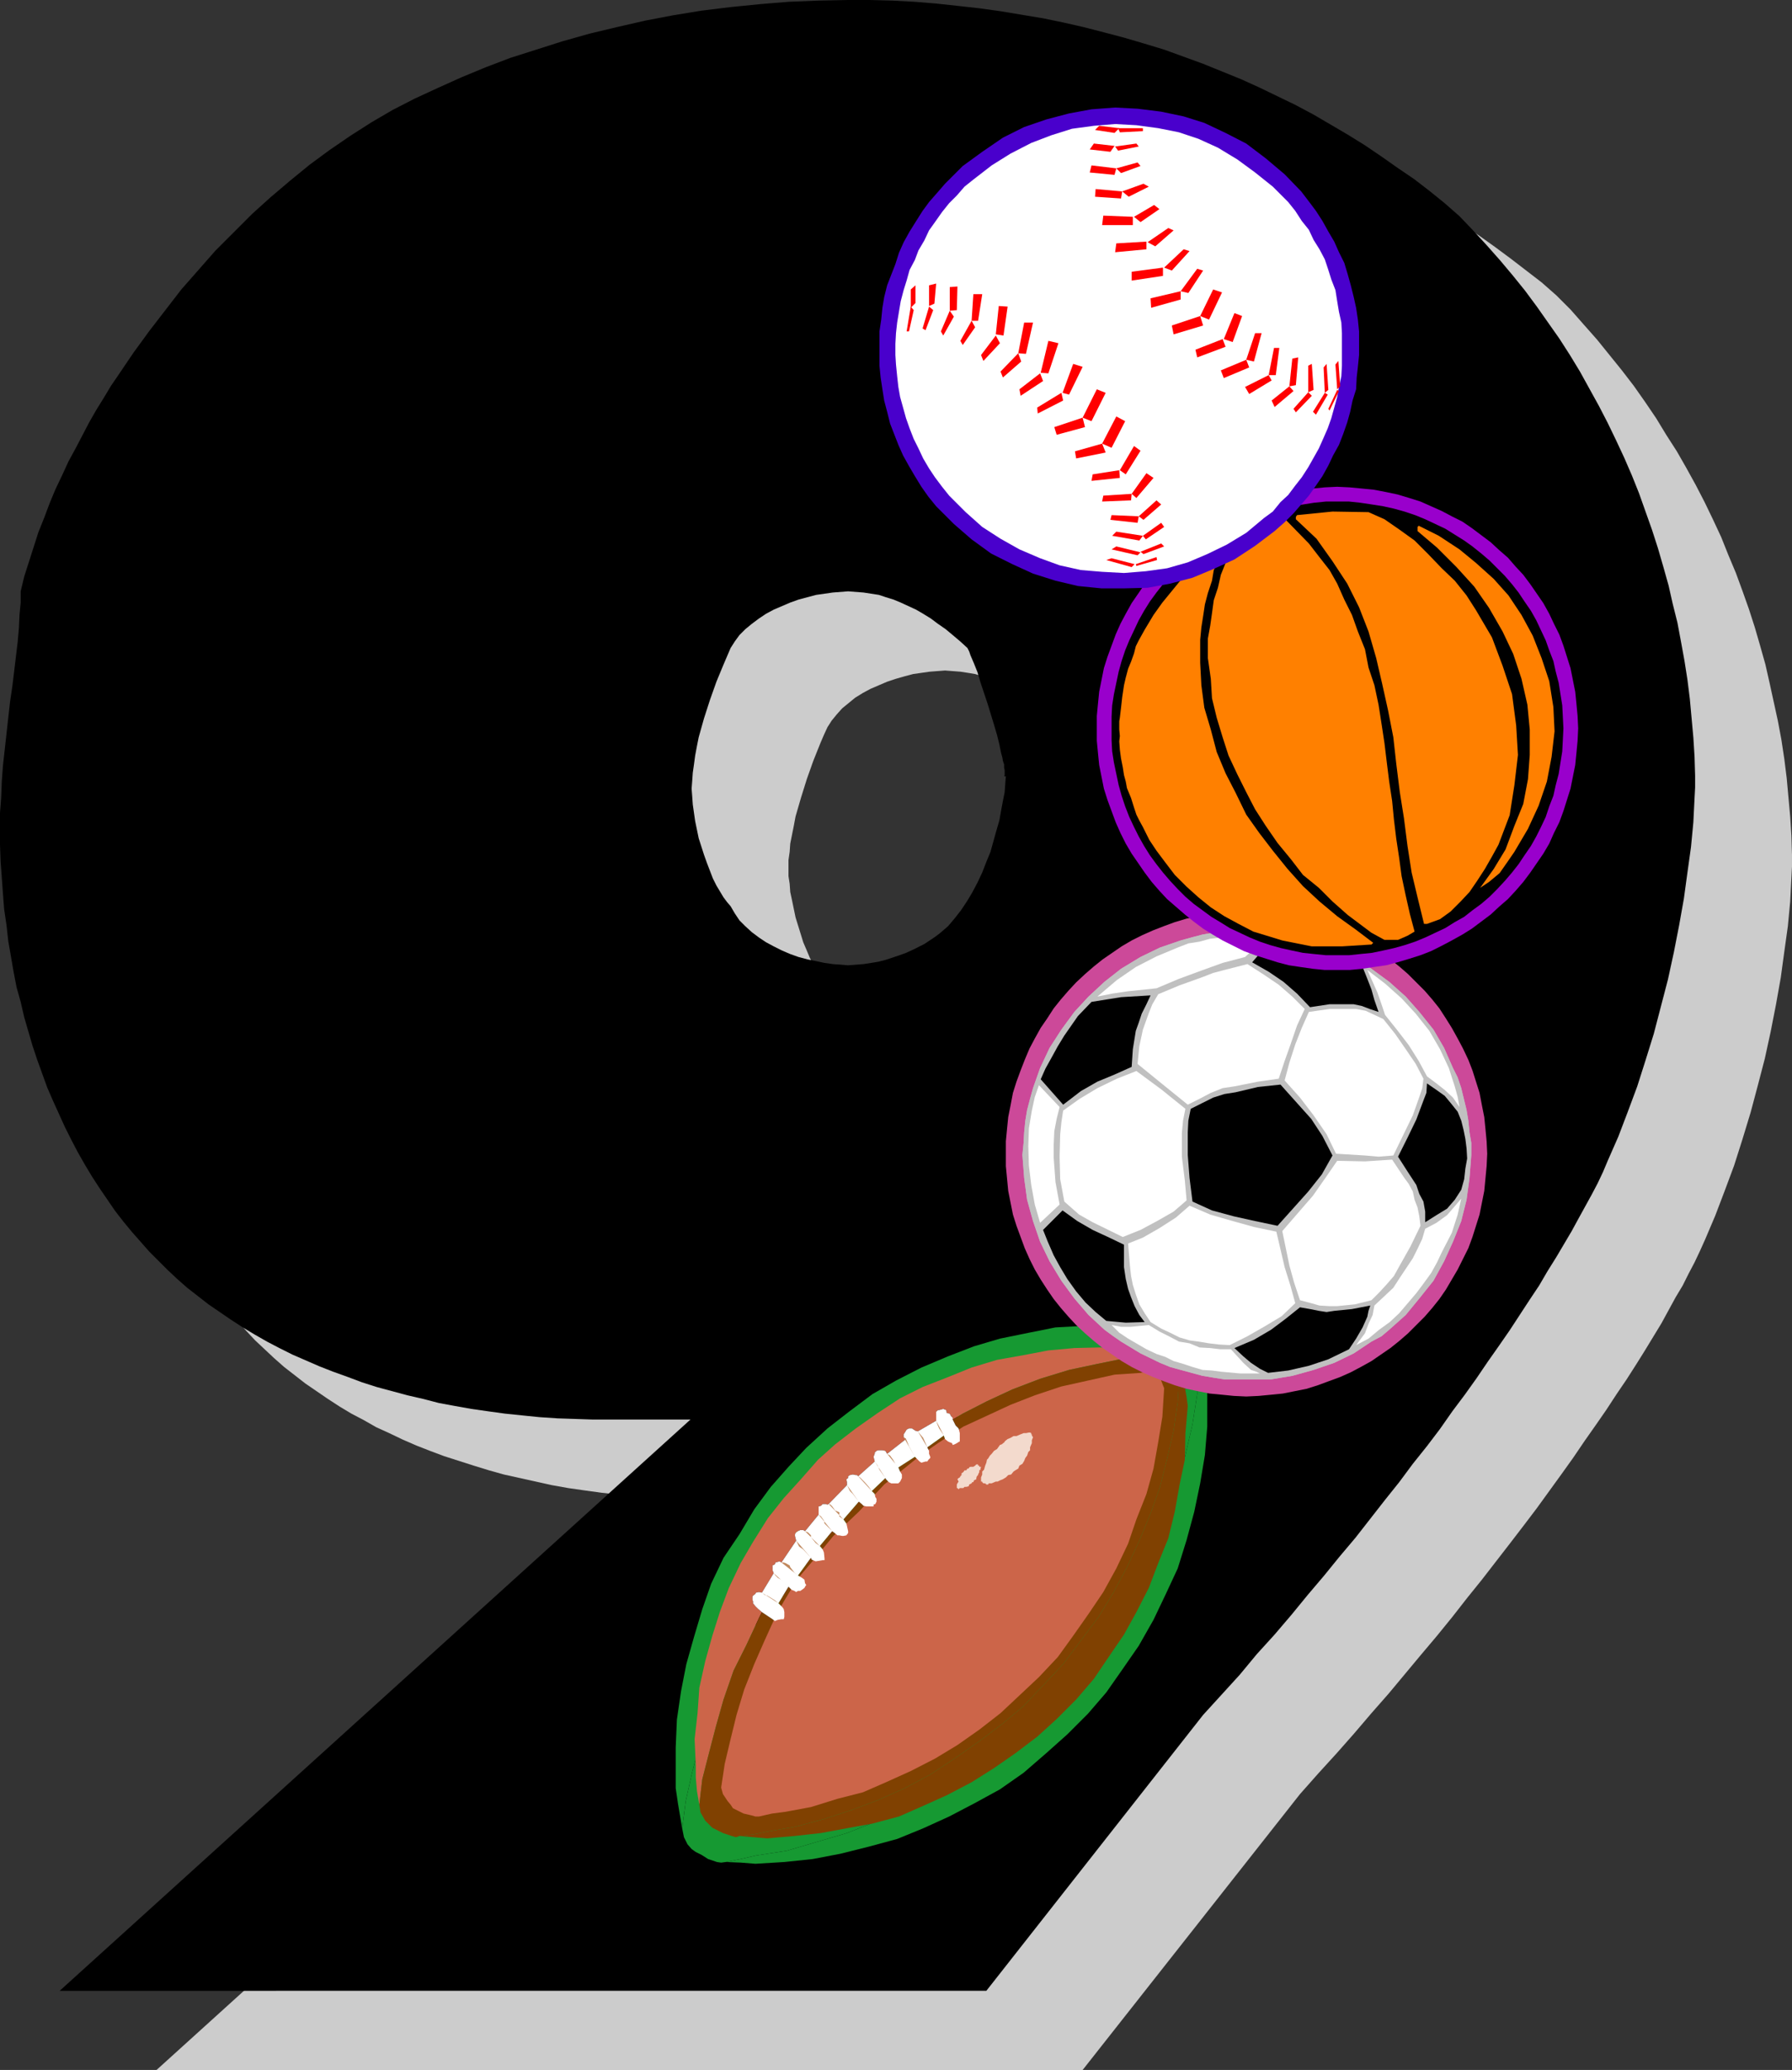 <?xml version="1.0" encoding="UTF-8" standalone="no"?>
<svg
   version="1.0"
   width="129.724mm"
   height="149.801mm"
   id="svg133"
   sodipodi:docname="Sporty 9.wmf"
   xmlns:inkscape="http://www.inkscape.org/namespaces/inkscape"
   xmlns:sodipodi="http://sodipodi.sourceforge.net/DTD/sodipodi-0.dtd"
   xmlns="http://www.w3.org/2000/svg"
   xmlns:svg="http://www.w3.org/2000/svg">
  <rect width="100%" height="100%" fill="#333333" stroke="none"/>
  <sodipodi:namedview
     id="namedview133"
     pagecolor="#ffffff"
     bordercolor="#000000"
     borderopacity="0.25"
     inkscape:showpageshadow="2"
     inkscape:pageopacity="0.0"
     inkscape:pagecheckerboard="0"
     inkscape:deskcolor="#d1d1d1"
     inkscape:document-units="mm" />
  <defs
     id="defs1">
    <pattern
       id="WMFhbasepattern"
       patternUnits="userSpaceOnUse"
       width="6"
       height="6"
       x="0"
       y="0" />
  </defs>
  <path
     style="fill:#cccccc;fill-opacity:1;fill-rule:evenodd;stroke:none"
     d="m 490.294,233.969 h -189.233 0.162 l 0.162,-0.323 v -0.323 -0.485 -0.646 l -0.162,-0.646 -0.162,-0.808 -0.162,-0.969 -0.162,-0.969 -0.162,-1.131 -0.646,-2.424 -0.646,-2.585 -0.808,-2.747 -1.778,-5.978 -1.939,-5.655 -0.808,-2.747 -0.97,-2.424 -0.97,-2.262 -0.323,-0.969 -0.485,-0.969 -2.101,-1.777 -1.939,-1.777 -1.939,-1.616 -2.101,-1.454 -1.939,-1.454 -2.101,-1.293 -1.939,-1.131 -2.101,-0.969 -1.939,-0.969 -2.101,-0.808 -2.101,-0.646 -2.101,-0.646 -1.939,-0.323 -2.101,-0.323 -2.101,-0.162 -2.101,-0.162 -2.101,0.162 -2.101,0.162 -2.262,0.323 -2.262,0.323 -2.424,0.646 -2.262,0.646 -2.424,0.808 -2.262,0.969 -2.262,0.969 -2.101,1.131 -2.101,1.293 -1.778,1.454 -1.778,1.454 -1.454,1.616 -1.454,1.777 -1.131,1.777 -0.97,2.101 -0.97,2.262 -1.939,4.847 -1.778,5.009 -1.616,5.171 -1.454,5.009 -0.485,2.585 -0.485,2.424 -0.485,2.424 -0.162,2.262 -0.323,2.262 v 2.262 2.101 l 0.323,2.101 0.162,2.262 0.485,2.262 0.97,4.686 1.454,4.686 0.646,2.101 0.97,2.262 0.808,1.939 0.97,1.939 0.97,1.616 0.97,1.616 0.97,1.454 0.97,0.969 1.131,2.101 1.454,1.777 1.454,1.616 1.778,1.616 1.778,1.454 2.101,1.293 2.101,1.131 2.262,1.131 2.262,0.969 2.424,0.808 2.262,0.646 2.424,0.646 2.262,0.323 2.262,0.323 2.101,0.162 2.101,0.162 2.101,-0.162 2.101,-0.162 1.939,-0.323 2.101,-0.323 1.939,-0.485 1.939,-0.485 1.939,-0.808 1.778,-0.646 3.394,-1.616 1.616,-0.969 1.454,-0.808 1.454,-0.969 1.293,-0.969 1.131,-1.131 1.131,-0.969 1.778,-1.939 1.778,-2.262 1.616,-2.424 1.616,-2.424 1.293,-2.747 1.293,-2.747 1.131,-2.908 1.131,-2.747 0.808,-2.908 0.97,-2.908 0.646,-2.747 0.646,-2.747 0.323,-2.585 0.485,-2.424 0.162,-2.262 v -2.101 h 188.749 v 3.07 l -0.162,3.07 -0.162,3.232 -0.162,3.232 -0.646,6.786 -0.97,6.948 -0.97,7.11 -1.293,7.271 -1.454,7.433 -1.616,7.433 -1.939,7.433 -1.939,7.271 -2.262,7.433 -2.262,7.11 -2.586,6.948 -2.586,6.786 -2.747,6.463 -1.454,3.232 -1.454,3.07 -1.616,3.07 -1.616,3.232 -1.939,3.232 -1.939,3.555 -1.939,3.555 -2.262,3.716 -2.262,3.716 -2.424,3.878 -2.586,4.04 -2.747,4.04 -2.747,4.201 -2.909,4.201 -3.07,4.363 -3.07,4.524 -3.232,4.524 -3.394,4.686 -3.394,4.686 -3.555,4.686 -3.717,4.847 -3.878,5.009 -3.878,5.009 -4.04,5.009 -4.04,5.171 -4.202,5.171 -4.363,5.171 -8.888,10.664 -4.686,5.332 -4.686,5.494 -4.848,5.494 -5.01,5.494 -5.01,5.655 -59.469,75.458 H 42.824 L 215.413,409.93 h -10.342 -11.312 -5.01 l -5.01,-0.162 -4.848,-0.162 -4.686,-0.323 -4.848,-0.485 -4.686,-0.485 -4.686,-0.646 -4.525,-0.646 -4.525,-0.808 -4.363,-0.969 -4.363,-0.969 -4.363,-0.969 -4.04,-1.131 -4.202,-1.293 -4.04,-1.293 -4.04,-1.293 -3.878,-1.454 -3.717,-1.454 -3.717,-1.616 -3.717,-1.777 -3.555,-1.616 -3.394,-1.939 -3.394,-1.777 -3.232,-1.939 -3.232,-2.101 -3.07,-2.101 -3.07,-2.101 -2.909,-2.262 -2.909,-2.262 -2.747,-2.424 -2.586,-2.424 -2.586,-2.424 -2.424,-2.585 -2.424,-2.747 -2.424,-2.747 -2.262,-2.747 -2.262,-2.908 -2.101,-3.07 -2.101,-3.07 -2.101,-3.232 -1.939,-3.232 -3.717,-6.786 -1.778,-3.393 -1.616,-3.555 -1.616,-3.716 -1.454,-3.555 -1.454,-3.878 -1.454,-3.716 -1.293,-3.878 -1.131,-4.04 -1.131,-3.878 -0.97,-4.201 -0.97,-4.04 -0.97,-4.04 -0.808,-4.363 -0.646,-4.201 -0.646,-4.201 -0.485,-4.363 -0.323,-4.363 -0.323,-4.363 -0.323,-4.524 v -4.524 l -0.162,-4.524 0.162,-4.04 0.162,-4.201 0.162,-4.363 0.485,-4.363 0.808,-8.887 1.131,-8.725 0.485,-4.201 0.485,-4.363 0.485,-4.04 0.323,-3.878 0.485,-3.716 0.162,-3.555 0.162,-3.393 0.162,-3.07 0.97,-4.04 1.293,-4.201 1.293,-4.04 1.293,-3.878 1.616,-4.04 1.454,-3.878 1.778,-3.878 1.616,-3.878 1.778,-3.716 1.939,-3.555 3.717,-7.11 1.939,-3.393 2.101,-3.393 1.939,-3.232 1.939,-3.07 4.202,-5.978 4.202,-5.978 4.363,-5.655 4.525,-5.655 4.686,-5.332 4.686,-5.332 5.01,-5.009 5.01,-4.847 5.01,-4.686 5.333,-4.524 5.333,-4.363 5.494,-4.04 5.656,-3.878 5.818,-3.555 5.818,-3.393 5.979,-3.232 6.302,-2.908 6.302,-2.908 6.787,-2.747 6.787,-2.585 6.949,-2.262 7.272,-2.262 7.434,-2.101 7.434,-1.777 7.595,-1.777 7.918,-1.454 7.757,-1.131 7.918,-1.131 7.918,-0.808 8.08,-0.646 8.08,-0.323 8.08,-0.162 5.979,0.162 6.141,0.162 5.979,0.323 5.979,0.323 5.979,0.646 5.818,0.646 5.818,0.808 5.818,0.969 5.656,0.969 5.818,1.131 5.656,1.293 5.494,1.454 5.494,1.454 5.494,1.616 5.494,1.777 5.333,1.777 5.171,1.939 5.333,2.101 5.01,2.101 5.171,2.262 5.01,2.424 4.848,2.424 4.848,2.585 4.686,2.747 4.848,2.747 4.525,2.908 4.525,2.908 4.525,3.232 4.363,3.232 4.202,3.232 4.202,3.232 4.04,3.555 3.878,3.878 3.555,4.04 3.717,4.201 3.394,4.201 3.394,4.201 3.232,4.201 3.07,4.363 3.07,4.524 2.747,4.524 2.909,4.524 2.586,4.524 2.586,4.686 2.424,4.686 2.262,4.686 2.262,4.847 1.939,4.847 2.101,5.009 1.778,4.847 1.778,5.009 1.616,5.009 1.454,5.009 1.454,5.171 1.131,5.009 1.131,5.171 1.131,5.171 0.97,5.171 0.808,5.332 0.646,5.171 0.485,5.332 0.485,5.332 0.323,5.171 z"
     id="path1" />
  <path
     style="fill:#000000;fill-opacity:1;fill-rule:evenodd;stroke:none"
     d="m 463.791,212.317 h -189.233 0.162 l 0.162,-0.323 v -0.323 -0.485 -0.485 l -0.162,-0.808 v -0.808 l -0.323,-0.969 -0.162,-0.969 -0.323,-1.131 -0.485,-2.424 -0.646,-2.585 -0.808,-2.747 -1.778,-5.817 -1.939,-5.817 -0.808,-2.747 -0.97,-2.424 -0.97,-2.262 -0.323,-0.969 -0.485,-0.969 -1.939,-1.777 -2.101,-1.777 -1.939,-1.616 -2.101,-1.454 -1.939,-1.454 -2.101,-1.293 -1.939,-1.131 -2.101,-0.969 -2.101,-0.969 -1.939,-0.808 -2.101,-0.646 -1.939,-0.646 -2.101,-0.323 -2.101,-0.323 -2.101,-0.162 -2.101,-0.162 -2.101,0.162 -2.101,0.162 -2.262,0.323 -2.262,0.323 -2.424,0.646 -2.424,0.646 -2.262,0.808 -2.262,0.969 -2.262,0.969 -2.101,1.131 -1.939,1.293 -1.939,1.454 -1.778,1.454 -1.616,1.616 -1.293,1.777 -1.131,1.777 -0.97,2.262 -0.97,2.262 -1.939,4.686 -1.778,5.009 -1.616,5.009 -1.454,5.171 -0.485,2.424 -0.485,2.585 -0.323,2.424 -0.323,2.262 -0.162,2.262 -0.162,2.101 0.162,2.101 0.162,2.262 0.323,2.262 0.323,2.262 0.97,4.686 1.454,4.524 0.808,2.262 0.808,2.101 0.808,2.101 0.97,1.939 0.97,1.616 0.97,1.616 0.97,1.293 0.97,1.131 1.131,1.939 1.293,1.939 1.616,1.616 1.778,1.616 1.939,1.454 1.939,1.293 2.101,1.131 2.262,1.131 2.262,0.969 2.262,0.808 2.424,0.646 2.424,0.485 2.262,0.485 2.262,0.323 2.101,0.162 2.101,0.162 2.101,-0.162 2.101,-0.162 2.101,-0.323 1.939,-0.323 1.939,-0.485 1.939,-0.646 1.939,-0.646 1.778,-0.646 1.778,-0.808 1.616,-0.808 1.616,-0.808 1.454,-0.969 1.454,-0.969 1.293,-0.969 1.131,-0.969 1.131,-0.969 1.778,-2.101 1.778,-2.262 1.616,-2.424 1.454,-2.424 1.454,-2.747 1.293,-2.747 1.131,-2.908 1.131,-2.747 0.808,-2.908 0.808,-2.908 0.808,-2.747 0.485,-2.747 0.485,-2.585 0.485,-2.424 0.162,-2.262 0.162,-2.101 h 188.587 v 3.07 l -0.162,3.07 -0.162,3.232 -0.162,3.232 -0.646,6.786 -0.97,6.948 -0.97,7.11 -1.293,7.271 -1.454,7.433 -1.616,7.433 -1.939,7.433 -1.939,7.433 -2.262,7.271 -2.262,7.11 -2.586,6.948 -2.586,6.786 -2.909,6.625 -1.293,3.07 -1.454,3.07 -1.616,3.07 -1.778,3.232 -1.778,3.232 -1.939,3.555 -2.101,3.555 -2.101,3.555 -2.424,3.878 -2.262,3.878 -2.586,3.878 -2.747,4.201 -2.747,4.201 -2.909,4.201 -3.07,4.363 -3.07,4.524 -3.232,4.524 -3.394,4.524 -3.394,4.847 -3.555,4.686 -3.878,4.847 -3.717,5.009 -3.878,4.847 -4.04,5.171 -4.04,5.171 -4.363,5.171 -4.202,5.171 -4.525,5.332 -4.363,5.332 -4.686,5.494 -4.848,5.332 -4.686,5.655 -5.01,5.494 -5.01,5.494 -59.307,75.458 H 16.322 L 188.91,388.278 h -10.342 -11.312 -5.01 l -4.848,-0.162 -4.848,-0.162 -4.848,-0.323 -4.848,-0.485 -4.686,-0.485 -4.686,-0.646 -4.525,-0.646 -4.525,-0.808 -4.363,-0.808 -4.363,-1.131 -4.202,-0.969 -4.202,-1.131 -4.202,-1.131 -4.04,-1.293 -3.878,-1.454 -4.04,-1.454 -3.717,-1.454 -3.717,-1.616 -3.717,-1.616 -3.555,-1.777 -3.394,-1.777 -3.394,-1.939 -3.232,-1.939 -3.232,-2.101 -3.07,-2.101 -3.07,-2.101 -2.909,-2.262 -2.909,-2.262 -2.747,-2.424 -2.586,-2.424 -2.424,-2.424 -2.586,-2.585 -2.424,-2.747 -2.424,-2.747 -2.262,-2.747 -2.262,-2.908 -2.101,-3.07 -2.101,-3.07 -2.101,-3.232 -1.939,-3.232 -1.939,-3.393 -1.778,-3.393 -1.778,-3.555 -1.616,-3.555 -1.616,-3.555 -1.616,-3.716 -2.747,-7.594 L 8.888,285.998 7.757,282.12 6.626,278.242 5.656,274.041 4.525,270.001 3.717,265.8 2.262,257.398 1.778,253.035 1.131,248.672 0.808,244.471 0.485,239.947 0.162,235.584 0,231.06 v -4.524 -4.201 l 0.323,-4.201 0.162,-4.363 0.323,-4.363 0.97,-8.725 0.97,-8.725 0.646,-4.363 0.485,-4.04 0.485,-4.04 0.485,-4.04 0.323,-3.716 0.162,-3.555 0.323,-3.393 v -3.07 l 0.97,-4.04 1.293,-4.04 1.293,-4.04 1.293,-4.04 1.616,-4.04 1.454,-3.878 1.616,-3.878 1.778,-3.716 1.778,-3.878 1.939,-3.555 3.717,-7.11 1.939,-3.393 2.101,-3.393 1.939,-3.232 2.101,-3.07 4.04,-5.978 4.363,-5.978 4.363,-5.655 4.363,-5.655 4.686,-5.332 4.686,-5.332 5.01,-5.009 5.01,-5.009 5.01,-4.524 5.333,-4.524 5.333,-4.363 5.494,-4.04 5.656,-3.878 5.818,-3.716 5.818,-3.393 5.979,-3.07 6.302,-2.908 6.464,-2.908 6.626,-2.747 6.787,-2.585 7.11,-2.262 7.11,-2.262 7.434,-2.101 7.434,-1.777 7.757,-1.777 7.595,-1.454 7.918,-1.293 7.918,-0.969 8.08,-0.808 7.918,-0.646 8.08,-0.323 L 232.057,0 h 5.979 l 6.141,0.162 5.979,0.323 5.979,0.485 5.979,0.646 5.818,0.646 5.818,0.808 5.818,0.969 5.818,0.969 5.494,1.131 5.656,1.293 5.656,1.454 5.494,1.454 5.494,1.616 5.333,1.616 5.333,1.939 5.333,1.939 5.171,2.101 5.171,2.101 5.01,2.262 5.01,2.424 5.01,2.424 4.848,2.585 4.686,2.747 4.686,2.747 4.686,2.908 4.525,3.07 4.363,3.07 4.525,3.07 4.202,3.232 4.202,3.393 4.04,3.555 3.717,3.878 3.717,4.04 3.717,4.201 3.394,4.04 3.394,4.201 3.232,4.363 3.07,4.363 3.07,4.363 2.909,4.524 2.747,4.524 2.586,4.686 2.586,4.686 2.424,4.686 2.262,4.686 2.262,4.847 2.101,4.847 1.939,4.847 1.778,5.009 1.778,5.009 1.616,5.009 1.454,5.009 1.454,5.171 1.131,5.009 1.293,5.171 0.97,5.171 0.97,5.332 0.808,5.171 0.646,5.171 0.485,5.332 0.485,5.332 0.323,5.171 z"
     id="path2" />
  <path
     style="fill:#169932;fill-opacity:1;fill-rule:evenodd;stroke:none"
     d="m 198.606,509.302 4.04,0.162 4.04,0.323 7.918,-0.485 7.757,-0.808 7.595,-1.454 7.757,-1.939 7.757,-2.101 7.11,-2.908 7.11,-3.232 7.11,-3.716 6.787,-3.716 6.464,-4.524 5.979,-5.171 5.979,-5.332 5.656,-5.655 5.01,-5.817 4.525,-6.463 4.363,-6.302 4.04,-7.11 3.394,-7.11 3.232,-6.948 2.424,-7.756 2.101,-7.756 1.616,-7.756 1.293,-7.756 0.646,-7.756 v -8.079 -2.101 l -0.323,-2.262 -0.323,-1.454 -0.485,-1.939 -0.808,-1.777 -0.808,-2.262 v 10.987 l -1.293,8.241 -1.939,8.402 -2.101,8.241 -2.909,8.079 -2.909,7.917 -3.555,7.917 -4.202,7.433 -4.363,7.271 -5.01,6.786 -5.171,6.786 -5.818,6.463 -6.141,5.817 -6.464,5.655 -6.464,5.332 -7.272,4.847 -7.11,4.524 -7.595,3.716 -7.757,3.555 -7.757,3.07 -8.242,2.424 -8.242,2.424 -8.403,1.293 -4.202,0.969 z"
     id="path3" />
  <path
     style="fill:#169932;fill-opacity:1;fill-rule:evenodd;stroke:none"
     d="m 186.648,500.092 0.97,-7.433 1.616,-7.271 2.101,-8.241 2.747,-8.402 2.586,-7.917 3.878,-8.079 3.717,-7.756 0.808,-1.939 -1.131,-0.969 -0.808,-0.646 -0.485,-0.646 -0.323,-0.646 -0.323,-0.808 0.323,-0.808 v -0.162 l 0.485,-0.646 0.646,-0.162 0.808,-0.323 0.808,0.323 3.717,-5.978 -0.646,-0.646 v -0.646 l 0.323,-0.808 v -0.485 l 0.485,-0.646 1.131,-0.162 0.646,0.162 4.525,-5.817 -0.323,-0.323 -0.323,-1.293 0.323,-0.808 v -0.485 l 0.808,-0.323 h 0.485 l 0.808,-0.162 0.808,0.485 4.04,-5.332 -0.323,-1.454 0.323,-0.485 0.485,-0.485 0.808,-0.485 h 0.646 0.485 0.485 l 5.656,-5.332 -0.323,-0.323 -0.162,-0.808 0.162,-0.808 v -0.323 l 0.323,-0.485 0.485,-0.646 h 0.808 0.808 l 0.485,0.323 0.323,0.323 4.848,-4.363 -0.323,-1.616 0.323,-0.646 0.323,-0.323 0.162,-0.808 h 0.646 l 0.808,-0.323 h 0.485 l 0.97,0.646 0.323,0.485 5.333,-4.363 -0.485,-0.485 0.323,-0.808 0.162,-0.485 0.323,-0.808 0.808,-0.646 1.131,0.323 0.162,0.323 0.808,0.162 0.646,0.646 5.333,-3.555 -0.323,-1.616 0.485,-0.808 0.323,-0.485 0.323,-0.323 0.97,-0.162 1.131,0.485 0.323,0.323 0.808,0.808 0.162,0.485 0.323,0.485 0.485,0.808 2.747,-1.777 6.949,-3.716 8.08,-3.555 7.595,-2.908 8.565,-2.908 8.403,-1.616 8.565,-2.262 8.242,-0.646 2.424,-0.323 -2.747,-0.808 -5.333,-2.747 -9.05,-0.969 -8.242,0.162 -8.888,0.485 -7.272,1.454 -7.918,1.616 -7.11,2.101 -7.11,2.747 -7.272,3.07 -6.949,3.555 -6.464,3.716 -6.464,4.847 -5.818,4.524 -5.818,5.332 -4.848,5.171 -4.848,5.494 -4.525,6.14 -4.04,6.786 -4.363,6.463 -3.394,7.11 -2.424,6.948 -2.262,7.594 -2.101,7.433 -1.454,7.433 -1.131,7.756 -0.323,7.594 v 7.756 3.393 l 0.646,4.363 z"
     id="path4" />
  <path
     style="fill:#169932;fill-opacity:1;fill-rule:evenodd;stroke:none"
     d="m 198.606,509.302 4.04,-0.808 4.202,-0.969 8.403,-1.293 8.242,-2.424 8.242,-2.424 7.757,-3.07 7.757,-3.555 7.595,-3.716 7.11,-4.524 7.272,-4.847 6.464,-5.332 6.464,-5.655 6.141,-5.817 5.818,-6.463 5.171,-6.786 5.01,-6.786 4.363,-7.271 4.202,-7.433 3.555,-7.917 2.909,-7.917 2.909,-8.079 2.101,-8.241 1.939,-8.402 1.293,-8.241 0.323,-8.725 v -1.131 l -0.323,-1.293 -0.808,-1.131 -0.97,-1.131 -1.454,-0.485 -1.778,-0.485 -1.939,0.323 -8.242,0.646 -8.565,2.262 -8.403,1.616 -8.565,2.908 -7.595,2.908 -8.08,3.555 -6.949,3.716 -2.747,1.777 0.808,1.293 0.485,1.131 0.646,1.616 v 0.323 0.808 0.808 l -0.646,0.162 -0.485,0.485 v 0.323 l -0.485,0.323 -0.808,-0.646 -0.808,-0.162 -0.485,-0.323 -0.646,-0.485 -0.485,-0.969 -4.848,3.393 0.485,0.808 0.323,1.131 v 0.646 0.323 0.808 l -0.485,0.323 h -0.646 l -0.485,0.162 h -0.485 l -0.646,-0.162 -0.646,-0.323 -0.646,-0.485 -0.162,-0.646 -5.171,3.555 0.808,0.808 0.323,0.485 0.162,0.808 -0.162,0.485 -0.323,0.808 v 0.323 l -0.808,0.323 -0.97,0.323 -0.97,-0.323 h -0.808 l -0.485,-0.808 -0.323,-0.646 -4.202,4.04 0.485,0.808 0.646,0.808 0.162,0.808 v 0.646 l -0.162,0.485 -0.646,0.485 v 0.485 h -0.485 l -0.808,0.323 -0.808,-0.323 -0.808,-0.485 -0.162,-0.162 -0.808,-0.808 -5.171,5.332 1.131,0.969 0.162,0.808 0.323,1.616 v 0.323 l -0.808,1.131 h -0.485 l -0.646,0.162 -0.808,-0.162 h -0.485 l -0.808,-0.646 -0.808,-0.969 -3.555,4.524 0.97,1.293 0.162,0.485 0.646,1.939 -0.646,0.485 -0.162,0.323 -1.939,0.162 -0.485,-0.162 -0.485,-0.646 -0.97,-0.485 -3.394,5.009 0.97,1.454 0.646,0.323 0.162,0.808 v 0.485 l 0.323,0.485 -0.485,0.646 -0.323,0.485 h -0.485 l -0.485,0.485 -0.808,-0.323 -0.646,0.323 -0.808,-0.808 -0.808,-0.808 -3.07,5.171 0.97,0.969 0.485,0.485 0.323,0.808 v 1.131 l 0.323,0.323 -0.646,0.808 -0.485,0.323 -1.293,0.162 -0.808,-0.162 -0.323,-0.323 -1.616,-0.808 -1.778,-1.454 -0.808,1.939 -3.717,7.756 -3.878,8.079 -2.586,7.917 -2.747,8.402 -2.101,8.241 -1.616,7.271 -0.97,7.433 0.485,2.424 0.97,1.939 1.131,1.293 1.131,0.808 1.616,0.808 1.778,1.131 2.424,0.808 1.131,0.162 z"
     id="path5" />
  <path
     style="fill:#804101;fill-opacity:1;fill-rule:evenodd;stroke:none"
     d="m 202.323,502.192 3.717,0.323 3.878,0.323 7.434,-0.646 7.272,-0.808 6.949,-1.293 7.11,-1.293 7.272,-1.939 6.626,-2.908 6.464,-2.908 6.787,-3.555 6.141,-3.878 5.818,-4.04 5.979,-4.524 5.333,-4.847 5.333,-5.332 4.848,-5.655 4.04,-5.978 4.202,-6.14 3.394,-6.14 3.394,-6.625 2.586,-6.786 2.747,-6.786 1.778,-7.271 1.293,-7.271 1.454,-6.948 0.162,-7.271 0.646,-7.433 -0.323,-2.424 -0.323,-1.777 -0.162,-1.777 -0.485,-1.454 -0.646,-0.808 -0.323,-0.808 -0.485,7.917 -1.131,7.917 -1.778,7.594 -1.939,7.756 -2.586,7.271 -3.07,7.433 -3.394,7.271 -3.717,6.948 -4.04,6.625 -4.848,6.463 -4.848,6.463 -5.333,5.655 -5.494,5.817 -5.979,5.009 -6.464,4.847 -6.464,4.524 -6.626,4.363 -6.949,3.716 -7.272,3.232 -7.272,2.747 -7.434,2.424 -7.757,2.101 -7.434,1.293 -4.04,0.808 z"
     id="path6" />
  <path
     style="fill:#cc6549;fill-opacity:1;fill-rule:evenodd;stroke:none"
     d="m 191.334,493.629 0.808,-6.948 1.616,-6.302 2.101,-8.079 2.101,-7.433 2.747,-7.917 3.555,-7.11 3.394,-7.271 0.808,-1.616 -1.131,-0.969 -0.646,-0.646 -0.646,-0.808 v -0.485 l -0.162,-0.485 v -0.808 l 0.162,-0.323 0.646,-0.485 0.162,-0.323 0.808,-0.162 0.808,0.162 3.232,-5.332 -0.323,-0.808 v -0.485 -0.808 l 0.646,-0.323 0.162,-0.485 1.131,-0.323 0.485,0.323 4.04,-5.978 -0.323,-1.293 v -0.485 l 0.323,-0.485 0.485,-0.323 0.646,-0.323 h 0.808 l 0.485,0.323 3.717,-4.524 v -1.616 -0.646 l 0.646,-0.162 0.485,-0.485 h 0.808 l 0.485,0.162 0.323,-0.162 5.01,-5.171 v -0.808 l -0.162,-0.808 0.485,-0.323 v -0.485 l 0.485,-0.323 0.808,-0.162 0.808,0.162 h 0.323 l 0.323,0.323 4.525,-4.04 -0.323,-1.293 0.323,-0.808 v -0.323 l 0.485,-0.485 0.485,-0.162 h 0.646 0.485 l 0.808,0.162 0.485,0.808 5.171,-4.04 -0.646,-0.485 v -0.808 l 0.323,-0.485 0.485,-0.808 0.646,-0.323 h 0.808 l 0.485,0.323 0.485,0.323 0.646,0.162 5.01,-2.908 v -1.293 -1.131 l 0.485,-0.485 h 0.323 l 1.131,-0.323 0.808,0.323 0.162,0.808 0.808,0.162 0.323,0.646 0.485,0.485 v 0.485 l 2.747,-1.616 6.626,-3.393 6.949,-3.232 7.595,-2.908 7.918,-2.424 7.595,-1.616 7.918,-1.616 7.757,-1.131 -0.485,-0.162 -0.323,-0.646 -6.949,-0.808 -7.272,-0.162 -6.787,0.162 -7.11,0.646 -6.787,1.293 -7.272,1.293 -6.949,2.101 -6.787,2.747 -6.626,2.585 -6.141,3.07 -6.141,4.04 -5.979,4.201 -5.656,4.363 -4.686,4.201 -4.686,5.332 -4.686,5.171 -4.363,5.494 -4.04,6.463 -3.394,5.817 -3.232,6.786 -2.424,6.463 -2.101,6.625 -1.939,6.948 -1.616,7.271 -0.485,6.948 -0.808,7.11 0.323,7.271 v 3.232 l 0.323,3.716 z"
     id="path7" />
  <path
     style="fill:#804101;fill-opacity:1;fill-rule:evenodd;stroke:none"
     d="m 202.323,502.192 4.04,-0.485 4.04,-0.808 7.434,-1.293 7.757,-2.101 7.434,-2.424 7.272,-2.747 7.272,-3.232 6.949,-3.716 6.626,-4.363 6.464,-4.524 6.464,-4.847 5.979,-5.009 5.494,-5.817 5.333,-5.655 4.848,-6.463 4.848,-6.463 4.04,-6.625 3.717,-6.948 3.394,-7.271 3.07,-7.433 2.586,-7.271 1.939,-7.756 1.778,-7.594 1.131,-7.917 0.485,-7.917 -0.162,-1.131 -0.646,-1.293 -0.485,-1.131 -0.808,-0.485 -1.616,-1.131 h -1.616 -1.616 l -7.757,1.131 -7.918,1.616 -7.595,1.616 -7.918,2.424 -7.595,2.908 -6.949,3.232 -6.626,3.393 -2.747,1.616 0.808,1.616 0.808,0.808 0.323,1.293 v 0.323 0.808 1.131 l -0.323,0.162 -0.485,0.323 -0.646,0.323 -0.485,0.162 -0.162,-0.485 -0.808,-0.323 -0.323,-0.162 -0.808,-0.646 -0.323,-0.969 -4.525,3.232 0.485,0.969 v 0.808 l 0.323,0.808 v 0.323 l -0.485,0.485 -0.323,0.485 h -0.323 -0.162 l -1.131,0.323 -0.485,-0.323 -0.485,-0.485 -0.323,-0.323 -0.485,-0.485 -4.525,2.908 0.485,1.131 0.485,0.808 v 0.485 0.485 l -0.323,0.646 -0.162,0.323 -0.485,0.485 h -1.131 -0.808 l -0.646,-0.323 -0.808,-0.808 -0.162,-0.323 -3.717,3.555 0.808,0.808 0.162,0.808 0.323,0.485 v 0.808 l -0.323,0.646 -0.485,0.162 v 0.485 h -0.485 -0.808 -0.646 l -0.808,-0.162 -0.485,-0.485 -0.808,-0.646 -4.202,4.847 0.808,1.131 0.162,0.646 0.323,1.454 v 0.485 l -0.485,0.646 -0.808,0.162 h -0.323 l -0.808,-0.162 h -0.485 l -0.808,-0.646 -0.646,-0.485 -3.394,4.04 0.808,0.969 0.323,0.808 0.162,1.616 v 0.485 h -0.485 l -1.939,0.323 -1.131,-0.485 -0.162,-0.485 -3.555,4.847 1.131,0.646 0.646,0.485 0.162,0.969 0.323,0.485 -0.323,0.485 -0.162,0.323 -0.646,0.485 -0.485,0.323 h -0.646 l -0.485,0.323 -0.485,-0.323 -0.808,-0.323 -0.808,-0.808 -2.747,4.524 1.131,1.131 0.323,0.485 0.162,0.808 v 1.131 0.162 l -0.162,0.646 h -0.646 l -0.97,0.162 -0.808,0.323 -0.646,-0.485 -0.97,-0.646 -1.939,-1.293 -0.808,1.616 -3.394,7.271 -3.555,7.11 -2.747,7.917 -2.101,7.433 -2.101,8.079 -1.616,6.302 -0.808,6.948 0.323,2.101 1.293,2.262 0.808,0.808 1.131,1.131 1.293,0.646 1.616,0.808 2.424,0.808 1.131,0.323 z"
     id="path8" />
  <path
     style="fill:#cc6549;fill-opacity:1;fill-rule:evenodd;stroke:none"
     d="m 207.656,496.86 3.555,-0.808 3.717,-0.485 6.949,-1.293 7.272,-2.262 6.949,-1.777 6.302,-2.747 6.787,-3.07 6.626,-3.393 6.141,-3.716 5.979,-4.201 5.818,-4.524 5.171,-4.847 5.333,-5.009 5.171,-5.494 4.202,-5.817 4.202,-5.978 4.04,-5.978 3.555,-6.463 3.232,-6.786 2.262,-6.625 2.747,-6.948 1.939,-6.948 1.293,-7.271 1.131,-6.948 0.485,-7.756 -0.323,-0.808 -0.485,-1.293 -0.323,-0.808 -0.97,-0.808 -1.131,-0.485 -1.616,-0.323 -1.616,0.323 -7.11,0.485 -7.272,1.616 -7.272,1.616 -7.272,2.424 -6.626,2.585 -6.626,3.07 -6.302,2.908 -6.949,4.524 -4.848,3.393 -5.01,4.04 -4.848,3.878 -6.949,7.433 -6.949,6.625 -5.333,6.463 -4.525,5.332 -3.717,6.14 -1.939,3.393 -3.232,7.11 -2.909,6.625 -2.747,6.948 -2.101,6.948 -1.778,7.271 -1.454,6.14 -0.97,6.463 0.485,1.777 1.293,1.939 0.808,0.969 0.646,0.969 1.293,0.646 1.616,0.808 2.101,0.485 1.131,0.323 z"
     id="path9" />
  <path
     style="fill:#f3dacd;fill-opacity:1;fill-rule:evenodd;stroke:none"
     d="m 269.872,406.052 h 0.485 l 0.162,-0.323 h 0.808 l 1.131,-0.485 h 0.485 l 0.646,-0.323 0.808,-0.323 0.808,-0.485 0.646,-0.646 0.808,-0.162 0.646,-0.808 0.485,-0.323 0.808,-0.485 0.323,-0.808 0.808,-0.485 0.485,-0.808 0.323,-0.808 0.485,-0.646 0.323,-0.969 0.485,-0.485 v -0.808 l 0.485,-1.131 v -0.808 l 0.323,-0.808 -0.323,-0.485 v -0.323 h -0.162 v -0.323 l -0.323,-0.162 h -0.323 l -0.808,0.162 h -0.646 l -0.808,0.323 -1.131,0.485 h -0.808 l -0.808,0.485 -0.808,0.323 -0.808,0.646 v 0.162 l -0.808,0.646 -0.485,0.162 -0.808,1.131 -0.808,0.485 -0.646,0.808 -0.485,0.485 -0.485,0.808 -0.323,0.323 -0.162,0.808 -0.323,0.808 -0.323,1.131 -0.485,0.485 v 0.808 l -0.323,0.808 v 0.808 0.323 h 0.323 v 0.162 l 0.323,0.323 h 0.485 z"
     id="path10" />
  <path
     style="fill:#ffffff;fill-opacity:1;fill-rule:evenodd;stroke:none"
     d="m 260.661,388.278 v -0.485 l -0.485,-0.485 -0.323,-0.646 -0.808,-0.162 -0.162,-0.808 -0.808,-0.323 -1.131,0.323 h -0.323 l -0.485,0.485 v 1.131 1.293 l -5.01,2.908 -0.646,-0.162 -0.485,-0.323 -0.485,-0.323 h -0.808 l -0.646,0.323 -0.485,0.808 -0.323,0.485 v 0.808 l 0.646,0.485 -5.171,4.04 -0.485,-0.808 -0.808,-0.162 h -0.485 -0.646 l -0.485,0.162 -0.485,0.485 v 0.323 l -0.323,0.808 0.323,1.293 -4.525,4.04 -0.323,-0.323 h -0.323 l -0.808,-0.162 -0.808,0.162 -0.485,0.323 v 0.485 l -0.485,0.323 0.162,0.808 v 0.808 l -5.01,5.171 -0.323,0.162 -0.485,-0.162 h -0.808 l -0.485,0.485 -0.646,0.162 v 0.646 1.616 l -3.717,4.524 -0.485,-0.323 h -0.808 l -0.646,0.323 -0.485,0.323 -0.323,0.485 v 0.485 l 0.323,1.293 -4.04,5.978 -0.485,-0.323 -1.131,0.323 -0.162,0.485 -0.646,0.323 v 0.808 0.485 l 0.323,0.808 -3.232,5.332 -0.808,-0.162 -0.808,0.162 -0.162,0.323 -0.646,0.485 -0.162,0.323 v 0.808 l 0.162,0.485 v 0.485 l 0.646,0.808 0.646,0.646 1.131,0.969 1.939,1.293 0.97,0.646 0.646,0.485 0.808,-0.323 0.97,-0.162 h 0.646 l 0.162,-0.646 v -0.162 -1.131 l -0.162,-0.808 -0.323,-0.485 -1.131,-1.131 2.747,-4.524 0.808,0.808 0.808,0.323 0.485,0.323 0.485,-0.323 h 0.646 l 0.485,-0.323 0.646,-0.485 0.162,-0.323 0.323,-0.485 -0.323,-0.485 -0.162,-0.969 -0.646,-0.485 -1.131,-0.646 3.555,-4.847 0.162,0.485 1.131,0.485 1.939,-0.323 h 0.485 v -0.485 l -0.162,-1.616 -0.323,-0.808 -0.808,-0.969 3.394,-4.04 0.646,0.485 0.808,0.646 h 0.485 l 0.808,0.162 h 0.323 l 0.808,-0.162 0.485,-0.646 v -0.485 l -0.323,-1.454 -0.162,-0.646 -0.808,-1.131 4.202,-4.847 0.808,0.646 0.485,0.485 0.808,0.162 h 0.646 0.808 0.485 v -0.485 l 0.485,-0.162 0.323,-0.646 v -0.808 l -0.323,-0.485 -0.162,-0.808 -0.808,-0.808 3.717,-3.555 0.162,0.323 0.808,0.808 0.646,0.323 h 0.808 1.131 l 0.485,-0.485 0.162,-0.323 0.323,-0.646 v -0.485 -0.485 l -0.485,-0.808 -0.485,-1.131 4.525,-2.908 0.485,0.485 0.323,0.323 0.485,0.485 0.485,0.323 1.131,-0.323 h 0.162 0.323 l 0.323,-0.485 0.485,-0.485 v -0.323 l -0.323,-0.808 v -0.808 l -0.485,-0.969 4.525,-3.232 0.323,0.969 0.808,0.646 0.323,0.162 0.808,0.323 0.162,0.485 0.485,-0.162 0.646,-0.323 0.485,-0.323 0.323,-0.162 v -1.131 -0.808 -0.323 l -0.323,-1.293 -0.808,-0.808 z"
     id="path11" />
  <path
     style="fill:#c0885d;fill-opacity:1;fill-rule:evenodd;stroke:none"
     d="m 258.237,392.641 -1.293,-1.939 -0.485,-1.131 -0.323,-0.969 z"
     id="path12" />
  <path
     style="fill:#c0885d;fill-opacity:1;fill-rule:evenodd;stroke:none"
     d="m 242.238,404.275 -1.616,-2.262 -0.485,-1.131 -0.808,-1.131 z"
     id="path13" />
  <path
     style="fill:#c0885d;fill-opacity:1;fill-rule:evenodd;stroke:none"
     d="m 227.694,418.817 -2.101,-2.101 -0.162,-0.808 -0.808,-1.131 -0.646,-0.485 z"
     id="path14" />
  <path
     style="fill:#c0885d;fill-opacity:1;fill-rule:evenodd;stroke:none"
     d="m 215.736,434.005 -2.101,-1.939 -0.808,-0.485 -0.646,-0.646 -0.485,-0.646 z"
     id="path15" />
  <path
     style="fill:#c0885d;fill-opacity:1;fill-rule:evenodd;stroke:none"
     d="m 218.321,430.935 -0.97,-0.808 -1.131,-1.454 -0.162,-0.485 -1.131,-0.646 -0.485,-0.162 h -0.646 z"
     id="path16" />
  <path
     style="fill:#c0885d;fill-opacity:1;fill-rule:evenodd;stroke:none"
     d="m 230.765,415.585 -1.131,-0.808 v -1.131 l -1.131,-0.485 -0.808,-1.131 -0.485,-0.485 -0.485,-0.162 z"
     id="path17" />
  <path
     style="fill:#c0885d;fill-opacity:1;fill-rule:evenodd;stroke:none"
     d="m 245.793,401.366 -0.808,-0.969 -0.646,-1.131 -0.808,-1.131 -0.808,-0.485 z"
     id="path18" />
  <path
     style="fill:#c0885d;fill-opacity:1;fill-rule:evenodd;stroke:none"
     d="m 251.126,391.51 0.646,0.808 0.808,0.969 0.646,1.454 0.485,1.131 z"
     id="path19" />
  <path
     style="fill:#c0885d;fill-opacity:1;fill-rule:evenodd;stroke:none"
     d="m 250.318,398.458 -1.616,-2.908 -0.323,-0.808 -0.485,-1.131 -0.646,-0.485 z"
     id="path20" />
  <path
     style="fill:#c0885d;fill-opacity:1;fill-rule:evenodd;stroke:none"
     d="m 234.805,403.79 0.485,0.323 0.808,0.808 0.485,0.485 1.131,1.293 0.808,1.131 z"
     id="path21" />
  <path
     style="fill:#c0885d;fill-opacity:1;fill-rule:evenodd;stroke:none"
     d="m 220.261,418.817 0.808,0.323 0.808,0.808 v 0.485 l 1.293,1.616 1.131,0.808 z"
     id="path22" />
  <path
     style="fill:#c0885d;fill-opacity:1;fill-rule:evenodd;stroke:none"
     d="m 221.877,426.088 -2.101,-2.262 -1.131,-0.808 -0.485,-0.969 -0.323,-0.646 z"
     id="path23" />
  <path
     style="fill:#c0885d;fill-opacity:1;fill-rule:evenodd;stroke:none"
     d="m 208.464,435.621 0.808,0.646 0.646,0.162 2.101,1.293 0.97,0.808 z"
     id="path24" />
  <path
     style="fill:#c0885d;fill-opacity:1;fill-rule:evenodd;stroke:none"
     d="m 234.966,410.738 -1.616,-2.101 -0.808,-0.808 -0.808,-1.616 z"
     id="path25" />
  <path
     style="fill:#f3dacd;fill-opacity:1;fill-rule:evenodd;stroke:none"
     d="m 262.276,407.345 0.323,-0.323 h 0.162 0.323 0.485 l 0.323,-0.323 h 0.323 0.162 l 0.646,-0.162 0.162,-0.485 0.646,-0.323 0.162,-0.323 h 0.323 l 0.162,-0.485 0.646,-0.323 v -0.323 l 0.162,-0.485 0.323,-0.323 v -0.162 l 0.323,-0.646 v -0.485 l 0.323,-0.162 v -0.323 l 0.162,-0.485 h -0.485 v -0.323 h -0.323 v -0.323 h -0.485 l -0.323,0.323 -0.485,0.323 h -0.323 -0.485 l -0.323,0.162 -0.162,0.323 h -0.646 0.323 l -0.323,0.485 h -0.485 l -0.323,0.485 -0.485,0.323 v 0.323 0.162 l -0.323,0.323 -0.162,0.323 -0.323,0.162 -0.323,0.323 0.323,0.646 -0.323,0.485 -0.162,0.323 v 0.162 0.485 0.323 h 0.162 z"
     id="path26" />
  <path
     style="fill:#cc4999;fill-opacity:1;fill-rule:evenodd;stroke:none"
     d="m 406.908,315.567 -0.162,3.393 -0.323,3.393 -0.323,3.393 -0.646,3.232 -0.646,3.232 -0.97,3.07 -0.97,3.07 -1.131,3.07 -1.454,2.908 -1.454,2.908 -1.616,2.747 -1.616,2.747 -1.778,2.585 -1.939,2.424 -2.101,2.424 -2.262,2.262 -2.262,2.262 -2.424,2.101 -2.424,1.939 -2.586,1.777 -2.586,1.777 -2.909,1.616 -2.747,1.454 -2.909,1.293 -3.07,1.131 -3.07,1.131 -3.07,0.969 -3.232,0.646 -3.232,0.646 -3.232,0.323 -3.394,0.323 -3.394,0.162 -3.394,-0.162 -3.232,-0.323 -3.394,-0.323 -3.232,-0.646 -3.07,-0.646 -3.232,-0.969 -3.07,-1.131 -2.909,-1.131 -2.909,-1.293 -2.909,-1.454 -2.747,-1.616 -2.586,-1.777 -2.586,-1.777 -2.424,-1.939 -2.424,-2.101 -2.424,-2.262 -2.101,-2.262 -2.101,-2.424 -1.939,-2.424 -1.778,-2.585 -1.778,-2.747 -1.616,-2.747 -1.454,-2.908 -1.293,-2.908 -1.131,-3.07 -1.131,-3.07 -0.97,-3.07 -0.646,-3.232 -0.646,-3.232 -0.323,-3.393 -0.323,-3.393 v -3.393 -3.393 l 0.323,-3.393 0.323,-3.232 0.646,-3.232 0.646,-3.393 0.97,-3.07 1.131,-3.07 1.131,-2.908 1.293,-3.07 1.454,-2.747 1.616,-2.908 1.778,-2.585 1.778,-2.747 1.939,-2.424 2.101,-2.424 2.101,-2.262 2.424,-2.262 2.424,-2.101 2.424,-1.939 2.586,-1.777 2.586,-1.777 2.747,-1.616 2.909,-1.454 2.909,-1.293 2.909,-1.131 3.07,-1.131 3.232,-0.969 3.07,-0.646 3.232,-0.646 3.394,-0.323 3.232,-0.323 h 3.394 3.394 l 3.394,0.323 3.232,0.323 3.232,0.646 3.232,0.646 3.07,0.969 3.07,1.131 3.07,1.131 2.909,1.293 2.747,1.454 2.909,1.616 2.586,1.777 2.586,1.777 2.424,1.939 2.424,2.101 2.262,2.262 2.262,2.262 2.101,2.424 1.939,2.424 1.778,2.747 1.616,2.585 1.616,2.908 1.454,2.747 1.454,3.07 1.131,2.908 0.97,3.07 0.97,3.07 0.646,3.393 0.646,3.232 0.323,3.232 0.323,3.393 z"
     id="path27" />
  <path
     style="fill:#c0c0c0;fill-opacity:1;fill-rule:evenodd;stroke:none"
     d="m 402.545,315.89 -0.485,6.302 -0.808,5.978 -1.454,5.817 -2.262,5.655 -2.424,5.332 -2.909,5.332 -1.939,2.424 -1.939,2.424 -3.717,4.524 -4.525,4.04 -2.101,1.777 -2.747,1.454 -4.848,3.232 -5.333,2.585 -5.656,1.939 -5.818,1.616 -5.818,0.969 h -6.464 -3.232 -3.07 l -3.07,-0.485 -2.909,-0.485 -5.979,-1.616 -2.909,-0.808 -2.747,-1.131 -5.333,-2.585 -5.333,-3.232 -2.101,-1.454 -2.424,-1.777 -4.363,-4.04 -3.878,-4.524 -3.555,-4.847 -3.232,-5.332 -2.586,-5.332 -1.939,-5.655 -1.616,-5.817 -0.808,-5.978 -0.485,-6.302 0.323,-3.232 0.162,-2.908 0.323,-3.232 0.485,-2.908 0.808,-3.07 0.808,-2.908 1.939,-5.494 2.586,-5.494 3.232,-5.009 3.555,-4.847 3.878,-4.201 4.363,-4.04 4.525,-3.555 5.333,-3.232 5.333,-2.585 5.656,-1.939 2.909,-0.808 3.07,-0.808 2.909,-0.485 3.07,-0.485 h 3.07 3.232 6.464 l 5.818,0.969 5.818,1.616 5.656,1.939 5.333,2.585 4.848,3.232 4.848,3.555 4.525,4.04 3.717,4.201 1.939,2.424 1.939,2.424 2.909,5.009 2.424,5.494 1.293,2.585 0.97,2.908 1.454,5.978 0.485,2.908 0.323,3.232 0.485,2.908 z"
     id="path28" />
  <path
     style="fill:#ffffff;fill-opacity:1;fill-rule:evenodd;stroke:none"
     d="m 374.104,265.315 1.454,3.232 1.293,2.908 1.131,3.232 0.97,2.908 3.232,4.04 3.232,4.201 2.747,4.363 2.262,4.201 2.586,1.939 2.262,1.777 2.262,2.101 1.778,2.585 -0.485,-2.747 -0.808,-2.908 -1.616,-5.009 -2.424,-5.171 -2.909,-5.009 -3.717,-4.686 -3.878,-4.201 -4.525,-4.04 z"
     id="path29" />
  <path
     style="fill:#ffffff;fill-opacity:1;fill-rule:evenodd;stroke:none"
     d="m 351.48,295.531 1.293,-4.847 1.616,-5.009 1.778,-4.524 1.939,-4.363 5.656,-0.808 h 2.424 2.586 2.262 l 2.586,0.485 2.424,1.131 2.424,1.131 3.232,4.04 2.909,4.201 2.747,4.04 2.101,4.04 -0.323,2.585 -0.808,2.424 -1.778,5.009 -5.333,10.987 -4.04,0.323 -3.717,-0.323 -7.918,-0.485 -2.586,-5.332 -3.555,-5.171 -3.717,-4.847 z"
     id="path30" />
  <path
     style="fill:#ffffff;fill-opacity:1;fill-rule:evenodd;stroke:none"
     d="m 365.862,317.506 7.595,0.162 7.434,-0.485 3.232,4.847 1.293,1.777 1.131,2.101 0.485,2.262 0.808,2.101 0.485,2.424 0.323,2.585 -2.747,5.655 -2.909,5.171 -1.616,2.908 -2.101,2.424 -1.939,2.101 -2.101,2.101 -4.525,1.131 -4.848,0.485 h -2.101 l -2.747,-0.162 -2.262,-0.646 -3.07,-0.808 -1.616,-4.847 -1.293,-4.686 -1.939,-9.372 8.403,-9.695 3.394,-4.847 z"
     id="path31" />
  <path
     style="fill:#ffffff;fill-opacity:1;fill-rule:evenodd;stroke:none"
     d="m 389.94,336.088 -0.808,2.747 -1.293,2.747 -1.293,2.585 -1.616,2.424 -1.939,2.908 -1.778,2.747 -5.171,4.847 -0.485,2.585 -1.131,2.424 -0.97,2.585 -2.424,3.232 3.394,-1.777 2.909,-2.424 2.909,-2.101 2.586,-2.424 4.686,-5.494 1.939,-2.585 2.101,-2.908 1.616,-2.908 1.293,-2.747 2.747,-5.332 1.616,-5.009 0.97,-4.363 -1.778,2.101 -2.101,2.424 -2.909,2.101 z"
     id="path32" />
  <path
     style="fill:#ffffff;fill-opacity:1;fill-rule:evenodd;stroke:none"
     d="m 325.462,329.786 5.656,2.424 6.141,1.777 5.818,1.616 6.141,1.293 1.131,4.847 1.131,4.847 1.616,5.171 1.293,4.686 -3.717,3.555 -4.848,2.908 -4.525,2.585 -4.848,2.424 -2.909,-0.162 -2.747,-0.323 -2.909,-0.485 -2.424,-0.323 -2.747,-0.808 -2.586,-1.293 -2.424,-1.131 -2.909,-1.777 -1.616,-2.424 -1.454,-2.424 -0.97,-2.747 -0.808,-2.585 -0.485,-2.424 -0.323,-2.908 -0.485,-5.978 4.04,-1.616 4.525,-2.585 4.525,-2.908 z"
     id="path33" />
  <path
     style="fill:#ffffff;fill-opacity:1;fill-rule:evenodd;stroke:none"
     d="m 314.312,362.425 2.909,1.777 2.586,1.293 2.747,1.454 2.909,0.485 2.747,1.131 2.909,0.162 2.747,0.323 h 2.909 l 3.394,3.716 2.101,1.939 1.454,0.485 0.97,0.485 h -5.333 l -5.333,-0.485 -2.424,-0.323 -2.586,-0.162 -2.747,-0.808 -2.424,-0.808 -2.747,-0.808 -2.262,-1.131 -2.424,-0.808 -2.747,-1.293 -5.01,-2.908 -2.424,-1.616 -2.101,-2.101 2.586,0.485 h 2.747 z"
     id="path34" />
  <path
     style="fill:#ffffff;fill-opacity:1;fill-rule:evenodd;stroke:none"
     d="m 289.91,302.802 -0.808,3.232 -0.646,3.393 -0.162,3.716 v 3.555 l 0.485,6.625 1.131,6.14 -5.333,5.009 -1.454,-5.009 -0.97,-5.332 -0.646,-5.332 -0.162,-5.332 0.162,-4.847 0.808,-4.847 0.808,-3.716 1.131,-3.232 z"
     id="path35" />
  <path
     style="fill:#ffffff;fill-opacity:1;fill-rule:evenodd;stroke:none"
     d="m 307.201,338.35 4.848,-1.939 4.525,-2.424 4.525,-2.585 3.555,-3.07 -0.485,-5.494 -0.808,-6.463 v -6.463 l 0.323,-3.393 0.646,-3.232 -6.626,-5.332 -6.787,-5.009 -5.333,2.101 -5.333,2.585 -4.848,2.908 -4.525,3.232 -0.485,3.232 -0.323,3.232 -0.162,6.14 0.162,6.14 1.131,6.14 4.04,3.555 3.717,2.101 z"
     id="path36" />
  <path
     style="fill:#ffffff;fill-opacity:1;fill-rule:evenodd;stroke:none"
     d="m 324.977,302.156 3.232,-1.616 3.07,-1.616 3.232,-1.293 3.232,-0.485 6.464,-1.293 5.656,-0.808 1.616,-4.847 1.616,-4.524 1.778,-5.171 2.101,-4.524 -3.394,-3.393 -3.717,-3.232 -4.04,-2.747 -4.525,-2.908 -6.302,1.616 -3.07,0.808 -2.909,1.131 -6.302,2.262 -5.818,2.424 -1.616,2.747 -0.97,2.424 -0.808,2.262 -0.808,2.262 -0.97,4.524 -0.485,4.847 6.949,5.655 z"
     id="path37" />
  <path
     style="fill:#ffffff;fill-opacity:1;fill-rule:evenodd;stroke:none"
     d="m 316.412,270.324 6.141,-2.585 6.141,-2.262 5.818,-2.101 6.141,-1.616 1.939,-1.777 1.616,-1.293 3.717,-2.747 h -6.949 -3.394 l -3.232,0.485 -3.232,0.323 -2.909,0.808 -3.07,0.485 -2.909,1.131 -5.818,2.424 -5.656,2.908 -5.171,3.555 -5.333,4.524 4.04,-0.808 4.363,-0.646 z"
     id="path38" />
  <path
     style="fill:#000000;fill-opacity:1;fill-rule:evenodd;stroke:none"
     d="m 342.592,263.215 4.525,2.585 4.04,2.747 3.717,3.232 3.555,3.716 5.333,-0.808 h 4.848 1.778 l 2.262,0.485 2.101,0.808 2.424,0.808 -1.131,-3.232 -0.808,-2.908 -1.131,-2.908 -1.293,-3.232 -4.686,-2.908 -5.171,-2.424 -5.979,-1.616 -6.302,-1.616 -4.363,3.232 -1.778,1.777 z"
     id="path39" />
  <path
     style="fill:#000000;fill-opacity:1;fill-rule:evenodd;stroke:none"
     d="m 390.425,296.339 -0.162,2.585 -0.808,2.101 -1.939,5.171 -2.424,5.009 -2.586,5.171 2.586,4.04 2.424,3.716 0.808,2.424 1.131,2.101 0.485,2.747 v 2.908 l 3.07,-1.939 2.909,-1.777 2.101,-2.424 1.778,-2.747 0.808,-2.908 0.323,-2.908 0.485,-2.747 -0.162,-2.747 -0.323,-2.585 -0.485,-2.424 -0.646,-2.585 -0.97,-2.424 -1.939,-2.424 -1.616,-1.939 -2.262,-1.616 z"
     id="path40" />
  <path
     style="fill:#000000;fill-opacity:1;fill-rule:evenodd;stroke:none"
     d="m 355.681,357.578 2.747,0.485 2.424,0.485 2.101,0.323 2.101,-0.323 4.848,-0.485 5.01,-0.969 -0.485,1.454 -0.323,1.616 -1.293,2.908 -1.778,3.07 -1.939,2.908 -5.656,2.747 -5.333,1.777 -5.656,1.293 -5.494,0.646 -2.262,-1.131 -2.424,-1.616 -2.101,-1.777 -2.424,-2.262 5.333,-2.262 4.686,-2.747 3.878,-2.908 z"
     id="path41" />
  <path
     style="fill:#000000;fill-opacity:1;fill-rule:evenodd;stroke:none"
     d="m 307.524,340.45 v 6.14 l 0.485,3.232 0.646,2.747 0.808,2.262 0.97,2.424 1.293,2.424 1.454,1.939 -5.171,0.162 -5.333,-0.485 -2.909,-2.424 -2.747,-2.585 -2.586,-3.07 -2.424,-3.393 -1.939,-3.232 -1.778,-3.232 -1.616,-3.716 -1.293,-3.232 5.333,-5.332 4.04,2.908 4.202,2.424 4.525,2.101 z"
     id="path42" />
  <path
     style="fill:#404040;fill-opacity:1;fill-rule:evenodd;stroke:none"
     d="m 325.785,303.287 3.232,-1.616 2.909,-1.454 3.07,-0.969 3.07,-0.485 6.141,-1.454 6.141,-0.646 4.202,4.686 4.202,4.686 3.07,4.686 2.747,5.332 -2.909,5.171 -3.717,4.686 -8.403,9.372 -6.141,-1.293 -5.818,-1.293 -5.979,-1.616 -5.333,-2.424 -0.808,-6.463 -0.485,-6.302 v -6.14 l 0.162,-3.232 z"
     id="path43" />
  <path
     style="fill:#000000;fill-opacity:1;fill-rule:evenodd;stroke:none"
     d="m 284.739,295.208 6.141,6.948 2.747,-2.101 2.101,-1.616 4.525,-2.585 4.686,-1.939 4.686,-2.101 0.323,-4.847 0.808,-5.009 0.808,-2.262 0.808,-2.424 1.293,-2.585 1.131,-2.424 -8.08,0.485 -4.04,0.646 -4.04,0.646 -3.717,3.878 -3.717,5.332 -1.778,2.908 -1.778,3.232 -1.616,2.908 z"
     id="path44" />
  <path
     style="fill:#c0c0c0;fill-opacity:1;fill-rule:evenodd;stroke:none"
     d="m 402.545,315.89 -0.485,6.302 -0.808,5.978 -1.454,5.817 -2.262,5.655 -2.424,5.332 -2.909,5.332 -1.939,2.424 -1.939,2.424 -3.717,4.524 -4.525,4.04 -2.101,1.777 -2.747,1.454 -4.848,3.232 -5.333,2.585 -5.656,1.939 -5.818,1.616 -5.818,0.969 h -6.464 -3.232 -3.07 l -3.07,-0.485 -2.909,-0.485 -5.979,-1.616 -2.909,-0.808 -2.747,-1.131 -5.333,-2.585 -5.333,-3.232 -2.101,-1.454 -2.424,-1.777 -4.363,-4.04 -3.878,-4.524 -3.555,-4.847 -3.232,-5.332 -2.586,-5.332 -1.939,-5.655 -1.616,-5.817 -0.808,-5.978 -0.485,-6.302 0.323,-3.232 0.162,-2.908 0.323,-3.232 0.485,-2.908 0.808,-3.07 0.808,-2.908 1.939,-5.494 2.586,-5.494 3.232,-5.009 3.555,-4.847 3.878,-4.201 4.363,-4.04 4.525,-3.555 5.333,-3.232 5.333,-2.585 5.656,-1.939 2.909,-0.808 3.07,-0.808 2.909,-0.485 3.07,-0.485 h 3.07 3.232 6.464 l 5.818,0.969 5.818,1.616 5.656,1.939 5.333,2.585 4.848,3.232 4.848,3.555 4.525,4.04 3.717,4.201 1.939,2.424 1.939,2.424 2.909,5.009 2.424,5.494 1.293,2.585 0.97,2.908 1.454,5.978 0.485,2.908 0.323,3.232 0.485,2.908 z"
     id="path45" />
  <path
     style="fill:#ffffff;fill-opacity:1;fill-rule:evenodd;stroke:none"
     d="m 374.104,265.315 1.454,3.232 1.293,2.908 1.131,3.232 0.97,2.908 3.232,4.04 3.232,4.201 2.747,4.363 2.262,4.201 2.586,1.939 2.262,1.777 2.262,2.101 1.778,2.585 -0.485,-2.747 -0.808,-2.908 -1.616,-5.009 -2.424,-5.171 -2.909,-5.009 -3.717,-4.686 -3.878,-4.201 -4.525,-4.04 z"
     id="path46" />
  <path
     style="fill:#ffffff;fill-opacity:1;fill-rule:evenodd;stroke:none"
     d="m 351.48,295.531 1.293,-4.847 1.616,-5.009 1.778,-4.524 1.939,-4.363 5.656,-0.808 h 2.424 2.586 2.262 l 2.586,0.485 2.424,1.131 2.424,1.131 3.232,4.04 2.909,4.201 2.747,4.04 2.101,4.04 -0.323,2.585 -0.808,2.424 -1.778,5.009 -5.333,10.987 -4.04,0.323 -3.717,-0.323 -7.918,-0.485 -2.586,-5.332 -3.555,-5.171 -3.717,-4.847 z"
     id="path47" />
  <path
     style="fill:#ffffff;fill-opacity:1;fill-rule:evenodd;stroke:none"
     d="m 365.862,317.506 7.595,0.162 7.434,-0.485 3.232,4.847 1.293,1.777 1.131,2.101 0.485,2.262 0.808,2.101 0.485,2.424 0.323,2.585 -2.747,5.655 -2.909,5.171 -1.616,2.908 -2.101,2.424 -1.939,2.101 -2.101,2.101 -4.525,1.131 -4.848,0.485 h -2.101 l -2.747,-0.162 -2.262,-0.646 -3.07,-0.808 -1.616,-4.847 -1.293,-4.686 -1.939,-9.372 8.403,-9.695 3.394,-4.847 z"
     id="path48" />
  <path
     style="fill:#ffffff;fill-opacity:1;fill-rule:evenodd;stroke:none"
     d="m 389.94,336.088 -0.808,2.747 -1.293,2.747 -1.293,2.585 -1.616,2.424 -1.939,2.908 -1.778,2.747 -5.171,4.847 -0.485,2.585 -1.131,2.424 -0.97,2.585 -2.424,3.232 3.394,-1.777 2.909,-2.424 2.909,-2.101 2.586,-2.424 4.686,-5.494 1.939,-2.585 2.101,-2.908 1.616,-2.908 1.293,-2.747 2.747,-5.332 1.616,-5.009 0.97,-4.363 -1.778,2.101 -2.101,2.424 -2.909,2.101 z"
     id="path49" />
  <path
     style="fill:#ffffff;fill-opacity:1;fill-rule:evenodd;stroke:none"
     d="m 325.462,329.786 5.656,2.424 6.141,1.777 5.818,1.616 6.141,1.293 1.131,4.847 1.131,4.847 1.616,5.171 1.293,4.686 -3.717,3.555 -4.848,2.908 -4.525,2.585 -4.848,2.424 -2.909,-0.162 -2.747,-0.323 -2.909,-0.485 -2.424,-0.323 -2.747,-0.808 -2.586,-1.293 -2.424,-1.131 -2.909,-1.777 -1.616,-2.424 -1.454,-2.424 -0.97,-2.747 -0.808,-2.585 -0.485,-2.424 -0.323,-2.908 -0.485,-5.978 4.04,-1.616 4.525,-2.585 4.525,-2.908 z"
     id="path50" />
  <path
     style="fill:#ffffff;fill-opacity:1;fill-rule:evenodd;stroke:none"
     d="m 314.312,362.425 2.909,1.777 2.586,1.293 2.747,1.454 2.909,0.485 2.747,1.131 2.909,0.162 2.747,0.323 h 2.909 l 3.394,3.716 2.101,1.939 1.454,0.485 0.97,0.485 h -5.333 l -5.333,-0.485 -2.424,-0.323 -2.586,-0.162 -2.747,-0.808 -2.424,-0.808 -2.747,-0.808 -2.262,-1.131 -2.424,-0.808 -2.747,-1.293 -5.01,-2.908 -2.424,-1.616 -2.101,-2.101 2.586,0.485 h 2.747 z"
     id="path51" />
  <path
     style="fill:#ffffff;fill-opacity:1;fill-rule:evenodd;stroke:none"
     d="m 289.91,302.802 -0.808,3.232 -0.646,3.393 -0.162,3.716 v 3.555 l 0.485,6.625 1.131,6.14 -5.333,5.009 -1.454,-5.009 -0.97,-5.332 -0.646,-5.332 -0.162,-5.332 0.162,-4.847 0.808,-4.847 0.808,-3.716 1.131,-3.232 z"
     id="path52" />
  <path
     style="fill:#ffffff;fill-opacity:1;fill-rule:evenodd;stroke:none"
     d="m 307.201,338.35 4.848,-1.939 4.525,-2.424 4.525,-2.585 3.555,-3.07 -0.485,-5.494 -0.808,-6.463 v -6.463 l 0.323,-3.393 0.646,-3.232 -6.626,-5.332 -6.787,-5.009 -5.333,2.101 -5.333,2.585 -4.848,2.908 -4.525,3.232 -0.485,3.232 -0.323,3.232 -0.162,6.14 0.162,6.14 1.131,6.14 4.04,3.555 3.717,2.101 z"
     id="path53" />
  <path
     style="fill:#ffffff;fill-opacity:1;fill-rule:evenodd;stroke:none"
     d="m 324.977,302.156 3.232,-1.616 3.07,-1.616 3.232,-1.293 3.232,-0.485 6.464,-1.293 5.656,-0.808 1.616,-4.847 1.616,-4.524 1.778,-5.171 2.101,-4.524 -3.394,-3.393 -3.717,-3.232 -4.04,-2.747 -4.525,-2.908 -6.302,1.616 -3.07,0.808 -2.909,1.131 -6.302,2.262 -5.818,2.424 -1.616,2.747 -0.97,2.424 -0.808,2.262 -0.808,2.262 -0.97,4.524 -0.485,4.847 6.949,5.655 z"
     id="path54" />
  <path
     style="fill:#ffffff;fill-opacity:1;fill-rule:evenodd;stroke:none"
     d="m 316.412,270.324 6.141,-2.585 6.141,-2.262 5.818,-2.101 6.141,-1.616 1.939,-1.777 1.616,-1.293 3.717,-2.747 h -6.949 -3.394 l -3.232,0.485 -3.232,0.323 -2.909,0.808 -3.07,0.485 -2.909,1.131 -5.818,2.424 -5.656,2.908 -5.171,3.555 -5.333,4.524 4.04,-0.808 4.363,-0.646 z"
     id="path55" />
  <path
     style="fill:#000000;fill-opacity:1;fill-rule:evenodd;stroke:none"
     d="m 342.592,263.215 4.525,2.585 4.04,2.747 3.717,3.232 3.555,3.716 5.333,-0.808 h 4.848 1.778 l 2.262,0.485 2.101,0.808 2.424,0.808 -1.131,-3.232 -0.808,-2.908 -1.131,-2.908 -1.293,-3.232 -4.686,-2.908 -5.171,-2.424 -5.979,-1.616 -6.302,-1.616 -4.363,3.232 -1.778,1.777 z"
     id="path56" />
  <path
     style="fill:#000000;fill-opacity:1;fill-rule:evenodd;stroke:none"
     d="m 390.425,296.339 -0.162,2.585 -0.808,2.101 -1.939,5.171 -2.424,5.009 -2.586,5.171 2.586,4.04 2.424,3.716 0.808,2.424 1.131,2.101 0.485,2.747 v 2.908 l 3.07,-1.939 2.909,-1.777 2.101,-2.424 1.778,-2.747 0.808,-2.908 0.323,-2.908 0.485,-2.747 -0.162,-2.747 -0.323,-2.585 -0.485,-2.424 -0.646,-2.585 -0.97,-2.424 -1.939,-2.424 -1.616,-1.939 -2.262,-1.616 z"
     id="path57" />
  <path
     style="fill:#000000;fill-opacity:1;fill-rule:evenodd;stroke:none"
     d="m 355.681,357.578 2.747,0.485 2.424,0.485 2.101,0.323 2.101,-0.323 4.848,-0.485 5.01,-0.969 -0.485,1.454 -0.323,1.616 -1.293,2.908 -1.778,3.07 -1.939,2.908 -5.656,2.747 -5.333,1.777 -5.656,1.293 -5.494,0.646 -2.262,-1.131 -2.424,-1.616 -2.101,-1.777 -2.424,-2.262 5.333,-2.262 4.686,-2.747 3.878,-2.908 z"
     id="path58" />
  <path
     style="fill:#000000;fill-opacity:1;fill-rule:evenodd;stroke:none"
     d="m 307.524,340.45 v 6.14 l 0.485,3.232 0.646,2.747 0.808,2.262 0.97,2.424 1.293,2.424 1.454,1.939 -5.171,0.162 -5.333,-0.485 -2.909,-2.424 -2.747,-2.585 -2.586,-3.07 -2.424,-3.393 -1.939,-3.232 -1.778,-3.232 -1.616,-3.716 -1.293,-3.232 5.333,-5.332 4.04,2.908 4.202,2.424 4.525,2.101 z"
     id="path59" />
  <path
     style="fill:#000000;fill-opacity:1;fill-rule:evenodd;stroke:none"
     d="m 325.785,303.287 3.232,-1.616 2.909,-1.454 3.07,-0.969 3.07,-0.485 6.141,-1.454 6.141,-0.646 4.202,4.686 4.202,4.686 3.07,4.686 2.747,5.332 -2.909,5.171 -3.717,4.686 -8.403,9.372 -6.141,-1.293 -5.818,-1.293 -5.979,-1.616 -5.333,-2.424 -0.808,-6.463 -0.485,-6.302 v -6.14 l 0.162,-3.232 z"
     id="path60" />
  <path
     style="fill:#000000;fill-opacity:1;fill-rule:evenodd;stroke:none"
     d="m 284.739,295.208 6.141,6.948 2.747,-2.101 2.101,-1.616 4.525,-2.585 4.686,-1.939 4.686,-2.101 0.323,-4.847 0.808,-5.009 0.808,-2.262 0.808,-2.424 1.293,-2.585 1.131,-2.424 -8.08,0.485 -4.04,0.646 -4.04,0.646 -3.717,3.878 -3.717,5.332 -1.778,2.908 -1.778,3.232 -1.616,2.908 z"
     id="path61" />
  <path
     style="fill:#9900cc;fill-opacity:1;fill-rule:evenodd;stroke:none"
     d="m 431.795,199.229 -0.162,3.393 -0.323,3.393 -0.323,3.232 -0.646,3.232 -0.646,3.232 -0.97,3.07 -0.97,3.07 -1.131,3.07 -1.454,2.908 -1.293,2.908 -1.616,2.747 -1.778,2.585 -1.778,2.585 -1.939,2.585 -2.101,2.424 -2.101,2.262 -2.424,2.101 -2.262,2.101 -2.586,1.939 -2.586,1.939 -2.586,1.616 -2.909,1.616 -2.747,1.454 -2.909,1.454 -2.909,1.131 -3.07,0.969 -3.232,0.969 -3.07,0.808 -3.394,0.485 -3.232,0.485 -3.394,0.323 h -3.394 -3.394 l -3.232,-0.323 -3.394,-0.485 -3.232,-0.485 -3.07,-0.808 -3.07,-0.969 -3.07,-0.969 -3.07,-1.131 -2.909,-1.454 -2.909,-1.454 -2.747,-1.616 -2.586,-1.616 -2.586,-1.939 -2.424,-1.939 -2.424,-2.101 -2.424,-2.101 -2.101,-2.262 -2.101,-2.424 -1.939,-2.585 -1.778,-2.585 -1.778,-2.585 -1.616,-2.747 -1.454,-2.908 -1.293,-2.908 -1.131,-3.07 -1.131,-3.07 -0.97,-3.07 -0.646,-3.232 -0.646,-3.232 -0.323,-3.232 -0.323,-3.393 v -3.393 -3.393 l 0.323,-3.393 0.323,-3.232 0.646,-3.232 0.646,-3.232 0.97,-3.07 1.131,-3.07 1.131,-3.07 1.293,-2.908 1.454,-2.747 1.616,-2.908 1.778,-2.585 1.778,-2.585 1.939,-2.585 2.101,-2.262 2.101,-2.424 2.424,-2.101 2.424,-2.101 2.424,-1.939 2.586,-1.939 2.586,-1.777 2.747,-1.454 2.909,-1.454 2.909,-1.293 3.07,-1.293 3.07,-0.969 3.07,-0.969 3.07,-0.646 3.232,-0.646 3.394,-0.323 3.232,-0.323 3.394,-0.162 3.394,0.162 3.394,0.323 3.232,0.323 3.394,0.646 3.07,0.646 3.232,0.969 3.07,0.969 2.909,1.293 2.909,1.293 2.747,1.454 2.909,1.454 2.586,1.777 2.586,1.939 2.586,1.939 2.262,2.101 2.424,2.101 2.101,2.424 2.101,2.262 1.939,2.585 1.778,2.585 1.778,2.585 1.616,2.908 1.293,2.747 1.454,2.908 1.131,3.07 0.97,3.07 0.97,3.07 0.646,3.232 0.646,3.232 0.323,3.232 0.323,3.393 z"
     id="path62" />
  <path
     style="fill:#000000;fill-opacity:1;fill-rule:evenodd;stroke:none"
     d="m 427.755,199.229 -0.162,3.232 -0.162,3.07 -0.485,3.07 -0.485,3.07 -0.808,3.07 -0.646,2.908 -1.131,2.908 -0.97,2.908 -1.293,2.747 -1.293,2.585 -1.454,2.585 -1.778,2.585 -1.616,2.424 -1.778,2.262 -1.939,2.262 -2.101,2.262 -2.101,2.101 -2.262,1.939 -2.424,1.777 -2.262,1.777 -2.586,1.454 -2.586,1.616 -2.747,1.293 -2.747,1.293 -2.747,1.131 -2.909,0.969 -2.909,0.808 -2.909,0.646 -3.07,0.646 -3.232,0.323 -3.07,0.323 h -3.232 -3.07 l -3.232,-0.323 -3.07,-0.323 -3.07,-0.646 -2.909,-0.646 -2.909,-0.808 -2.909,-0.969 -2.747,-1.131 -2.747,-1.293 -2.747,-1.293 -2.586,-1.616 -2.424,-1.454 -2.424,-1.777 -2.424,-1.777 -2.262,-1.939 -2.101,-2.101 -2.101,-2.262 -1.939,-2.262 -1.778,-2.262 -1.778,-2.424 -1.616,-2.585 -1.454,-2.585 -1.293,-2.585 -1.293,-2.747 -1.131,-2.908 -0.97,-2.908 -0.808,-2.908 -0.646,-3.07 -0.646,-3.07 -0.485,-3.07 -0.162,-3.07 v -3.232 -3.232 l 0.162,-3.07 0.485,-3.07 0.646,-3.07 0.646,-3.07 0.808,-2.908 0.97,-2.908 1.131,-2.747 1.293,-2.747 1.293,-2.747 1.454,-2.585 1.616,-2.585 1.778,-2.424 1.778,-2.262 1.939,-2.262 2.101,-2.101 2.101,-2.101 2.262,-1.939 2.424,-1.939 2.424,-1.616 2.424,-1.616 2.586,-1.616 2.747,-1.293 2.747,-1.293 2.747,-1.131 2.909,-0.969 2.909,-0.808 2.909,-0.646 3.07,-0.485 3.07,-0.485 3.232,-0.323 h 3.07 3.232 l 3.07,0.323 3.232,0.485 3.07,0.485 2.909,0.646 2.909,0.808 2.909,0.969 2.747,1.131 2.747,1.293 2.747,1.293 2.586,1.616 2.586,1.616 2.262,1.616 2.424,1.939 2.262,1.939 2.101,2.101 2.101,2.101 1.939,2.262 1.778,2.262 1.616,2.424 1.778,2.585 1.454,2.585 1.293,2.747 1.293,2.747 0.97,2.747 1.131,2.908 0.646,2.908 0.808,3.07 0.485,3.07 0.485,3.07 0.162,3.07 z"
     id="path63" />
  <path
     style="fill:#ff8000;fill-opacity:1;fill-rule:evenodd;stroke:none"
     d="m 387.84,145.261 5.333,4.524 5.333,5.332 4.848,5.332 4.04,5.817 3.717,6.463 2.909,6.14 2.262,6.786 1.616,7.11 0.646,6.786 v 6.948 l -0.485,6.625 -1.293,6.786 -2.424,5.978 -2.424,6.463 -3.232,5.332 -3.717,5.171 2.424,-1.616 2.909,-2.424 2.262,-3.232 1.778,-2.585 3.717,-6.302 2.909,-6.302 2.262,-6.625 1.293,-6.786 0.808,-6.948 -0.323,-6.625 -1.131,-7.11 -2.101,-6.302 -2.424,-6.14 -3.07,-5.655 -3.555,-5.332 -4.04,-4.524 -4.848,-4.363 -4.525,-3.716 -5.656,-3.716 -5.494,-2.747 -0.323,0.323 z"
     id="path64" />
  <path
     style="fill:#ff8000;fill-opacity:1;fill-rule:evenodd;stroke:none"
     d="m 354.55,142.029 5.656,5.332 4.363,6.14 4.04,6.14 3.232,6.463 2.586,6.625 2.101,7.271 1.616,6.948 1.616,7.271 1.454,7.433 0.808,7.271 0.97,7.756 1.131,7.11 0.97,7.594 1.131,7.271 1.616,6.786 1.778,7.271 h 0.323 0.485 l 3.555,-1.293 2.909,-2.101 2.747,-2.747 2.424,-2.585 2.101,-3.07 2.101,-3.232 1.939,-3.393 1.778,-3.232 3.07,-8.079 1.293,-8.241 0.97,-8.241 -0.485,-8.079 -1.131,-8.564 -2.586,-7.756 -2.909,-7.756 -4.363,-7.433 -2.586,-4.04 -3.232,-4.04 -3.555,-3.393 -3.717,-3.878 -3.717,-3.716 -4.04,-2.908 -4.202,-2.908 -4.363,-1.939 -9.858,-0.162 -9.696,0.969 -0.323,0.485 z"
     id="path65" />
  <path
     style="fill:#ff8000;fill-opacity:1;fill-rule:evenodd;stroke:none"
     d="m 330.472,174.669 v 5.332 l 0.808,5.655 0.323,5.332 1.293,5.332 1.616,5.332 1.616,5.009 2.424,5.171 2.424,4.847 2.424,4.686 2.909,4.524 3.232,4.686 3.717,4.524 3.232,4.201 4.363,3.555 3.717,3.716 4.202,3.716 3.232,2.424 3.232,2.424 3.555,1.939 h 3.717 l 2.586,-1.131 1.939,-1.131 -1.293,-4.847 -1.131,-5.009 -1.131,-5.332 -0.646,-4.847 -0.808,-5.332 -0.646,-5.332 -0.485,-5.009 -0.808,-5.332 -0.646,-5.171 -0.646,-5.332 -0.808,-5.332 -0.808,-5.171 -1.131,-5.332 -1.616,-4.847 -0.97,-5.009 -1.939,-4.847 -1.616,-4.524 -2.101,-4.201 -1.939,-4.363 -2.101,-3.716 -2.909,-3.716 -2.747,-3.555 -6.464,-6.625 -3.717,0.485 -3.394,1.293 -3.555,1.454 -2.909,1.777 -1.939,3.555 -0.808,3.393 -1.293,3.232 -0.808,3.555 -1.131,3.393 -0.485,3.555 -0.485,3.393 z"
     id="path66" />
  <path
     style="fill:#ff8000;fill-opacity:1;fill-rule:evenodd;stroke:none"
     d="m 306.393,196.32 -0.162,0.969 v 1.454 0.808 l 0.162,1.777 -0.162,1.454 0.162,2.262 0.323,2.424 0.485,2.424 0.323,2.101 0.485,1.777 0.323,1.777 1.131,2.747 0.808,2.585 0.646,1.939 0.808,1.616 0.97,1.777 0.97,1.939 0.808,1.616 1.939,2.908 2.424,3.232 2.586,3.393 3.232,3.232 3.232,2.908 3.394,2.747 3.717,2.424 3.878,2.101 4.04,2.101 7.918,2.424 8.08,1.616 h 8.242 l 7.757,-0.485 h 0.323 l 0.485,-0.485 -4.686,-3.555 -5.171,-3.716 -4.848,-4.04 -4.525,-4.201 -4.202,-4.686 -4.04,-5.009 -3.717,-4.847 -3.555,-5.009 -2.909,-5.978 -2.747,-5.332 -2.424,-5.817 -1.616,-6.14 -1.778,-5.978 -0.808,-6.14 -0.323,-6.14 v -6.302 l 0.323,-3.393 0.485,-3.07 0.485,-3.232 0.808,-3.07 1.131,-3.393 0.485,-2.908 1.454,-2.747 0.97,-2.585 v -0.485 l -0.162,-0.323 -4.04,2.424 -3.555,2.585 -2.909,2.908 -2.909,3.555 -2.909,3.555 -2.424,3.393 -2.424,4.04 -1.616,2.908 -0.808,1.616 -0.485,1.939 -0.808,2.262 -0.808,1.939 -0.646,2.424 -0.485,2.101 -0.485,3.232 -0.323,2.908 z"
     id="path67" />
  <path
     style="fill:#4900cc;fill-opacity:1;fill-rule:evenodd;stroke:none"
     d="m 356.004,52.352 2.101,2.747 1.939,2.585 1.778,2.747 1.616,2.908 1.616,2.747 1.293,2.908 1.454,2.908 0.97,3.232 0.808,2.908 0.808,3.232 0.646,2.908 0.485,3.232 0.323,3.232 v 3.232 3.232 l -0.323,3.232 -0.323,2.908 -0.162,3.232 -0.97,3.07 -0.646,3.07 -0.808,2.908 -1.131,3.232 -1.131,2.908 -1.616,2.908 -1.293,2.747 -1.616,2.908 -1.778,2.585 -1.939,2.747 -2.101,2.424 -2.101,2.424 -2.424,2.424 -2.747,2.424 -5.333,4.04 -5.656,3.716 -5.656,2.585 -5.818,2.424 -6.141,1.616 -6.141,1.131 -6.464,0.162 h -6.141 l -6.464,-0.646 -6.141,-1.454 -6.141,-1.939 -5.656,-2.585 -5.818,-2.908 -5.333,-3.878 -4.848,-4.201 -4.848,-4.847 -2.101,-2.585 -1.939,-2.747 -1.778,-2.908 -1.616,-2.747 -1.616,-2.908 -1.293,-2.908 -1.131,-2.908 -1.131,-2.908 -0.808,-3.232 -0.808,-3.07 -0.485,-3.07 -0.485,-3.232 -0.323,-3.232 v -2.908 -3.232 -3.232 l 0.485,-3.232 0.323,-3.232 0.485,-2.908 0.808,-3.232 1.131,-2.908 1.131,-2.908 0.97,-3.07 1.293,-2.908 1.616,-2.908 1.616,-2.585 1.939,-3.07 1.778,-2.424 2.262,-2.585 2.101,-2.424 2.424,-2.424 2.424,-2.424 5.333,-3.878 5.656,-3.878 5.818,-2.908 6.141,-2.101 6.141,-1.616 6.141,-1.131 6.464,-0.485 6.141,0.323 6.464,0.808 6.141,1.293 5.656,1.777 5.818,2.747 5.656,2.908 5.333,4.04 5.171,4.363 z"
     id="path68" />
  <path
     style="fill:#ffffff;fill-opacity:1;fill-rule:evenodd;stroke:none"
     d="m 352.449,55.261 1.939,2.424 1.778,2.747 1.939,2.424 1.293,2.747 1.616,2.585 1.454,2.747 0.97,2.908 0.808,2.585 1.131,2.908 0.485,3.07 0.485,2.908 0.646,2.908 0.162,2.908 v 2.908 3.07 2.908 l -0.162,2.908 -0.646,2.908 -0.485,2.747 -0.808,2.908 -0.808,2.908 -0.97,2.747 -1.131,2.585 -1.293,2.908 -1.454,2.585 -1.454,2.585 -1.778,2.747 -1.778,2.262 -1.939,2.585 -2.101,1.939 -2.101,2.585 -2.424,1.777 -4.848,4.04 -5.333,3.232 -5.333,2.585 -5.333,2.262 -5.656,1.616 -5.818,0.808 -5.979,0.485 -5.979,-0.323 -5.818,-0.485 -5.818,-1.293 -5.333,-1.939 -5.656,-2.424 -5.171,-2.908 -5.01,-3.232 -4.525,-4.04 -4.525,-4.524 -1.939,-2.424 -1.939,-2.585 -1.616,-2.424 -1.616,-2.747 -1.293,-2.747 -1.293,-2.585 -1.131,-2.908 -0.97,-2.747 -0.808,-2.908 -0.808,-2.908 -0.485,-2.747 -0.323,-2.908 -0.323,-3.232 -0.162,-2.585 v -3.07 l 0.162,-2.908 0.323,-2.908 0.485,-2.908 0.485,-2.908 0.808,-3.07 0.808,-2.585 0.808,-2.908 1.454,-2.747 0.97,-2.585 1.616,-2.747 1.293,-2.747 1.616,-2.262 1.939,-2.747 1.939,-2.424 2.101,-2.101 2.101,-2.424 2.424,-1.939 5.01,-3.878 5.171,-3.232 5.656,-2.908 5.494,-2.101 5.656,-1.777 5.979,-0.808 5.818,-0.485 5.818,0.323 5.979,0.808 5.656,1.131 5.333,1.777 5.333,2.424 5.333,3.232 4.848,3.555 4.848,3.878 z"
     id="path69" />
  <path
     style="fill:#ff0000;fill-opacity:1;fill-rule:evenodd;stroke:none"
     d="m 363.438,111.814 0.323,0.485 2.586,-5.332 -0.485,-0.323 z"
     id="path70" />
  <path
     style="fill:#ff0000;fill-opacity:1;fill-rule:evenodd;stroke:none"
     d="m 359.236,112.622 0.808,0.808 3.232,-5.494 -0.808,-0.485 z"
     id="path71" />
  <path
     style="fill:#ff0000;fill-opacity:1;fill-rule:evenodd;stroke:none"
     d="m 314.796,81.598 0.162,2.585 8.08,-2.262 v -2.262 z"
     id="path72" />
  <path
     style="fill:#ff0000;fill-opacity:1;fill-rule:evenodd;stroke:none"
     d="m 309.625,74.327 v 2.424 l 8.565,-1.293 v -2.262 z"
     id="path73" />
  <path
     style="fill:#ff0000;fill-opacity:1;fill-rule:evenodd;stroke:none"
     d="m 340.652,105.835 1.131,1.939 6.141,-3.716 -0.808,-1.454 z"
     id="path74" />
  <path
     style="fill:#ff0000;fill-opacity:1;fill-rule:evenodd;stroke:none"
     d="m 334.027,101.311 0.808,2.101 6.949,-2.908 -0.808,-2.101 z"
     id="path75" />
  <path
     style="fill:#ff0000;fill-opacity:1;fill-rule:evenodd;stroke:none"
     d="m 299.768,51.706 -0.162,2.101 7.11,0.485 0.323,-1.939 z"
     id="path76" />
  <path
     style="fill:#ff0000;fill-opacity:1;fill-rule:evenodd;stroke:none"
     d="m 298.636,45.243 -0.485,1.939 6.787,0.646 0.485,-1.777 z"
     id="path77" />
  <path
     style="fill:#ff0000;fill-opacity:1;fill-rule:evenodd;stroke:none"
     d="m 353.904,111.814 0.646,0.969 4.363,-4.524 -0.97,-0.969 z"
     id="path78" />
  <path
     style="fill:#ff0000;fill-opacity:1;fill-rule:evenodd;stroke:none"
     d="m 347.924,109.552 0.808,1.777 5.171,-4.363 -1.131,-1.293 z"
     id="path79" />
  <path
     style="fill:#ff0000;fill-opacity:1;fill-rule:evenodd;stroke:none"
     d="m 305.424,66.571 -0.323,2.424 8.565,-0.808 v -2.101 z"
     id="path80" />
  <path
     style="fill:#ff0000;fill-opacity:1;fill-rule:evenodd;stroke:none"
     d="m 301.868,58.977 -0.323,2.585 h 8.403 v -2.262 z"
     id="path81" />
  <path
     style="fill:#ff0000;fill-opacity:1;fill-rule:evenodd;stroke:none"
     d="m 327.078,95.656 0.485,2.101 7.757,-2.908 -0.808,-2.101 z"
     id="path82" />
  <path
     style="fill:#ff0000;fill-opacity:1;fill-rule:evenodd;stroke:none"
     d="m 320.614,89.031 0.485,2.424 8.08,-2.424 -0.808,-2.585 z"
     id="path83" />
  <path
     style="fill:#ff0000;fill-opacity:1;fill-rule:evenodd;stroke:none"
     d="m 299.283,39.264 -1.131,1.616 5.656,0.646 1.131,-1.616 z"
     id="path84" />
  <path
     style="fill:#ff0000;fill-opacity:1;fill-rule:evenodd;stroke:none"
     d="m 300.737,34.417 -1.131,1.131 5.333,0.808 1.293,-1.293 z"
     id="path85" />
  <path
     style="fill:#ff0000;fill-opacity:1;fill-rule:evenodd;stroke:none"
     d="m 365.377,99.695 0.808,-0.969 0.485,6.948 -0.808,0.808 z"
     id="path86" />
  <path
     style="fill:#ff0000;fill-opacity:1;fill-rule:evenodd;stroke:none"
     d="m 362.145,100.503 0.808,-0.969 0.485,7.11 -0.97,0.808 z"
     id="path87" />
  <path
     style="fill:#ff0000;fill-opacity:1;fill-rule:evenodd;stroke:none"
     d="m 327.563,73.519 1.616,0.485 -4.04,6.14 -2.101,-0.485 z"
     id="path88" />
  <path
     style="fill:#ff0000;fill-opacity:1;fill-rule:evenodd;stroke:none"
     d="m 323.846,68.187 1.616,0.485 -4.848,5.332 -2.101,-0.808 z"
     id="path89" />
  <path
     style="fill:#ff0000;fill-opacity:1;fill-rule:evenodd;stroke:none"
     d="m 348.571,95.171 h 1.454 l -0.97,7.433 h -1.939 z"
     id="path90" />
  <path
     style="fill:#ff0000;fill-opacity:1;fill-rule:evenodd;stroke:none"
     d="m 343.4,91.131 h 1.778 l -2.101,7.756 -2.101,-0.485 z"
     id="path91" />
  <path
     style="fill:#ff0000;fill-opacity:1;fill-rule:evenodd;stroke:none"
     d="m 312.857,50.252 1.454,0.808 -5.494,2.747 -1.778,-1.454 z"
     id="path92" />
  <path
     style="fill:#ff0000;fill-opacity:1;fill-rule:evenodd;stroke:none"
     d="m 311.241,44.435 0.808,0.969 -5.333,1.939 -1.293,-1.293 z"
     id="path93" />
  <path
     style="fill:#ff0000;fill-opacity:1;fill-rule:evenodd;stroke:none"
     d="m 357.944,100.018 0.97,-0.485 0.485,7.11 -1.454,0.646 z"
     id="path94" />
  <path
     style="fill:#ff0000;fill-opacity:1;fill-rule:evenodd;stroke:none"
     d="m 353.58,98.079 1.616,-0.323 -0.646,7.594 -1.778,0.323 z"
     id="path95" />
  <path
     style="fill:#ff0000;fill-opacity:1;fill-rule:evenodd;stroke:none"
     d="m 319.644,62.37 1.454,0.646 -5.01,4.363 -2.101,-1.131 z"
     id="path96" />
  <path
     style="fill:#ff0000;fill-opacity:1;fill-rule:evenodd;stroke:none"
     d="m 315.766,56.068 1.454,1.131 -5.171,3.555 -1.778,-1.454 z"
     id="path97" />
  <path
     style="fill:#ff0000;fill-opacity:1;fill-rule:evenodd;stroke:none"
     d="m 337.744,85.638 2.101,0.808 -2.586,7.11 -2.424,-0.808 z"
     id="path98" />
  <path
     style="fill:#ff0000;fill-opacity:1;fill-rule:evenodd;stroke:none"
     d="m 331.926,79.174 2.424,0.808 -3.555,7.433 -2.424,-0.969 z"
     id="path99" />
  <path
     style="fill:#ff0000;fill-opacity:1;fill-rule:evenodd;stroke:none"
     d="m 310.918,39.264 0.646,0.808 -5.656,1.131 -0.808,-1.131 z"
     id="path100" />
  <path
     style="fill:#ff0000;fill-opacity:1;fill-rule:evenodd;stroke:none"
     d="m 312.696,35.063 v 0.808 l -6.302,0.323 -0.485,-1.131 z"
     id="path101" />
  <path
     style="fill:#ff0000;fill-opacity:1;fill-rule:evenodd;stroke:none"
     d="m 316.412,152.37 0.162,0.808 -5.656,1.616 -0.162,-0.485 z"
     id="path102" />
  <path
     style="fill:#ff0000;fill-opacity:1;fill-rule:evenodd;stroke:none"
     d="m 317.705,148.654 0.808,0.808 -5.656,2.101 -0.808,-0.646 z"
     id="path103" />
  <path
     style="fill:#ff0000;fill-opacity:1;fill-rule:evenodd;stroke:none"
     d="m 293.627,99.534 2.586,0.808 -3.717,7.594 -1.778,-0.485 z"
     id="path104" />
  <path
     style="fill:#ff0000;fill-opacity:1;fill-rule:evenodd;stroke:none"
     d="m 286.84,93.232 2.747,0.646 -2.747,8.241 -2.101,-0.162 z"
     id="path105" />
  <path
     style="fill:#ff0000;fill-opacity:1;fill-rule:evenodd;stroke:none"
     d="m 313.665,129.426 1.939,1.293 -4.686,5.494 -1.293,-1.131 z"
     id="path106" />
  <path
     style="fill:#ff0000;fill-opacity:1;fill-rule:evenodd;stroke:none"
     d="m 310.272,121.993 1.778,1.293 -4.04,6.463 -1.616,-1.131 z"
     id="path107" />
  <path
     style="fill:#ff0000;fill-opacity:1;fill-rule:evenodd;stroke:none"
     d="m 266.317,80.467 h 2.424 l -1.131,7.271 h -1.778 z"
     id="path108" />
  <path
     style="fill:#ff0000;fill-opacity:1;fill-rule:evenodd;stroke:none"
     d="m 259.853,78.528 2.101,-0.162 -0.162,6.463 -1.939,0.162 z"
     id="path109" />
  <path
     style="fill:#ff0000;fill-opacity:1;fill-rule:evenodd;stroke:none"
     d="m 317.705,142.999 0.808,1.131 -5.01,3.393 -0.808,-0.969 z"
     id="path110" />
  <path
     style="fill:#ff0000;fill-opacity:1;fill-rule:evenodd;stroke:none"
     d="m 316.412,136.859 1.293,1.131 -4.848,4.201 -1.293,-0.969 z"
     id="path111" />
  <path
     style="fill:#ff0000;fill-opacity:1;fill-rule:evenodd;stroke:none"
     d="m 280.214,88.223 h 2.424 l -1.939,8.564 -2.101,-0.162 z"
     id="path112" />
  <path
     style="fill:#ff0000;fill-opacity:1;fill-rule:evenodd;stroke:none"
     d="m 273.265,83.699 2.424,0.162 -1.131,7.917 -2.101,-0.323 z"
     id="path113" />
  <path
     style="fill:#ff0000;fill-opacity:1;fill-rule:evenodd;stroke:none"
     d="m 305.424,113.914 2.424,1.293 -3.717,7.271 -2.586,-1.131 z"
     id="path114" />
  <path
     style="fill:#ff0000;fill-opacity:1;fill-rule:evenodd;stroke:none"
     d="m 300.091,106.482 2.424,0.969 -3.878,7.756 -2.424,-0.969 z"
     id="path115" />
  <path
     style="fill:#ff0000;fill-opacity:1;fill-rule:evenodd;stroke:none"
     d="m 254.197,78.043 1.939,-0.485 -0.485,5.494 -1.454,0.646 z"
     id="path116" />
  <path
     style="fill:#ff0000;fill-opacity:1;fill-rule:evenodd;stroke:none"
     d="m 249.187,79.174 1.293,-1.131 v 4.847 l -1.293,1.293 z"
     id="path117" />
  <path
     style="fill:#ff0000;fill-opacity:1;fill-rule:evenodd;stroke:none"
     d="m 304.131,152.694 -1.454,0.485 6.949,1.939 0.808,-0.808 z"
     id="path118" />
  <path
     style="fill:#ff0000;fill-opacity:1;fill-rule:evenodd;stroke:none"
     d="m 305.424,149.462 -1.293,0.808 7.11,1.616 0.808,-0.808 z"
     id="path119" />
  <path
     style="fill:#ff0000;fill-opacity:1;fill-rule:evenodd;stroke:none"
     d="m 283.769,111.491 0.162,1.616 6.949,-3.555 -0.485,-2.101 z"
     id="path120" />
  <path
     style="fill:#ff0000;fill-opacity:1;fill-rule:evenodd;stroke:none"
     d="m 278.921,106.482 0.323,1.777 6.141,-4.04 -0.808,-2.101 z"
     id="path121" />
  <path
     style="fill:#ff0000;fill-opacity:1;fill-rule:evenodd;stroke:none"
     d="m 301.868,135.566 -0.323,1.616 7.918,-0.323 0.162,-1.777 z"
     id="path122" />
  <path
     style="fill:#ff0000;fill-opacity:1;fill-rule:evenodd;stroke:none"
     d="m 298.96,129.749 -0.323,1.777 7.757,-0.808 -0.162,-2.101 z"
     id="path123" />
  <path
     style="fill:#ff0000;fill-opacity:1;fill-rule:evenodd;stroke:none"
     d="m 262.761,93.232 0.646,1.131 3.394,-4.847 -0.97,-1.777 z"
     id="path124" />
  <path
     style="fill:#ff0000;fill-opacity:1;fill-rule:evenodd;stroke:none"
     d="m 257.429,90.647 0.646,1.131 2.909,-5.171 -1.131,-1.616 z"
     id="path125" />
  <path
     style="fill:#ff0000;fill-opacity:1;fill-rule:evenodd;stroke:none"
     d="m 305.424,145.422 -1.131,1.131 7.434,1.293 0.97,-1.293 z"
     id="path126" />
  <path
     style="fill:#ff0000;fill-opacity:1;fill-rule:evenodd;stroke:none"
     d="m 304.131,140.898 -0.323,1.293 7.434,0.808 0.323,-1.777 z"
     id="path127" />
  <path
     style="fill:#ff0000;fill-opacity:1;fill-rule:evenodd;stroke:none"
     d="m 273.75,101.634 0.646,1.616 5.01,-4.363 -0.808,-2.262 z"
     id="path128" />
  <path
     style="fill:#ff0000;fill-opacity:1;fill-rule:evenodd;stroke:none"
     d="m 268.417,97.11 0.646,1.616 4.525,-4.847 -1.131,-2.101 z"
     id="path129" />
  <path
     style="fill:#ff0000;fill-opacity:1;fill-rule:evenodd;stroke:none"
     d="m 294.112,123.448 0.323,1.939 8.08,-1.616 -0.97,-2.424 z"
     id="path130" />
  <path
     style="fill:#ff0000;fill-opacity:1;fill-rule:evenodd;stroke:none"
     d="m 288.456,116.823 0.646,2.101 7.757,-2.101 -0.646,-2.585 z"
     id="path131" />
  <path
     style="fill:#ff0000;fill-opacity:1;fill-rule:evenodd;stroke:none"
     d="m 252.419,89.839 0.808,0.485 2.101,-5.494 -1.131,-0.969 z"
     id="path132" />
  <path
     style="fill:#ff0000;fill-opacity:1;fill-rule:evenodd;stroke:none"
     d="m 248.056,90.647 h 0.646 l 1.293,-5.817 -0.808,-0.969 z"
     id="path133" />
</svg>
